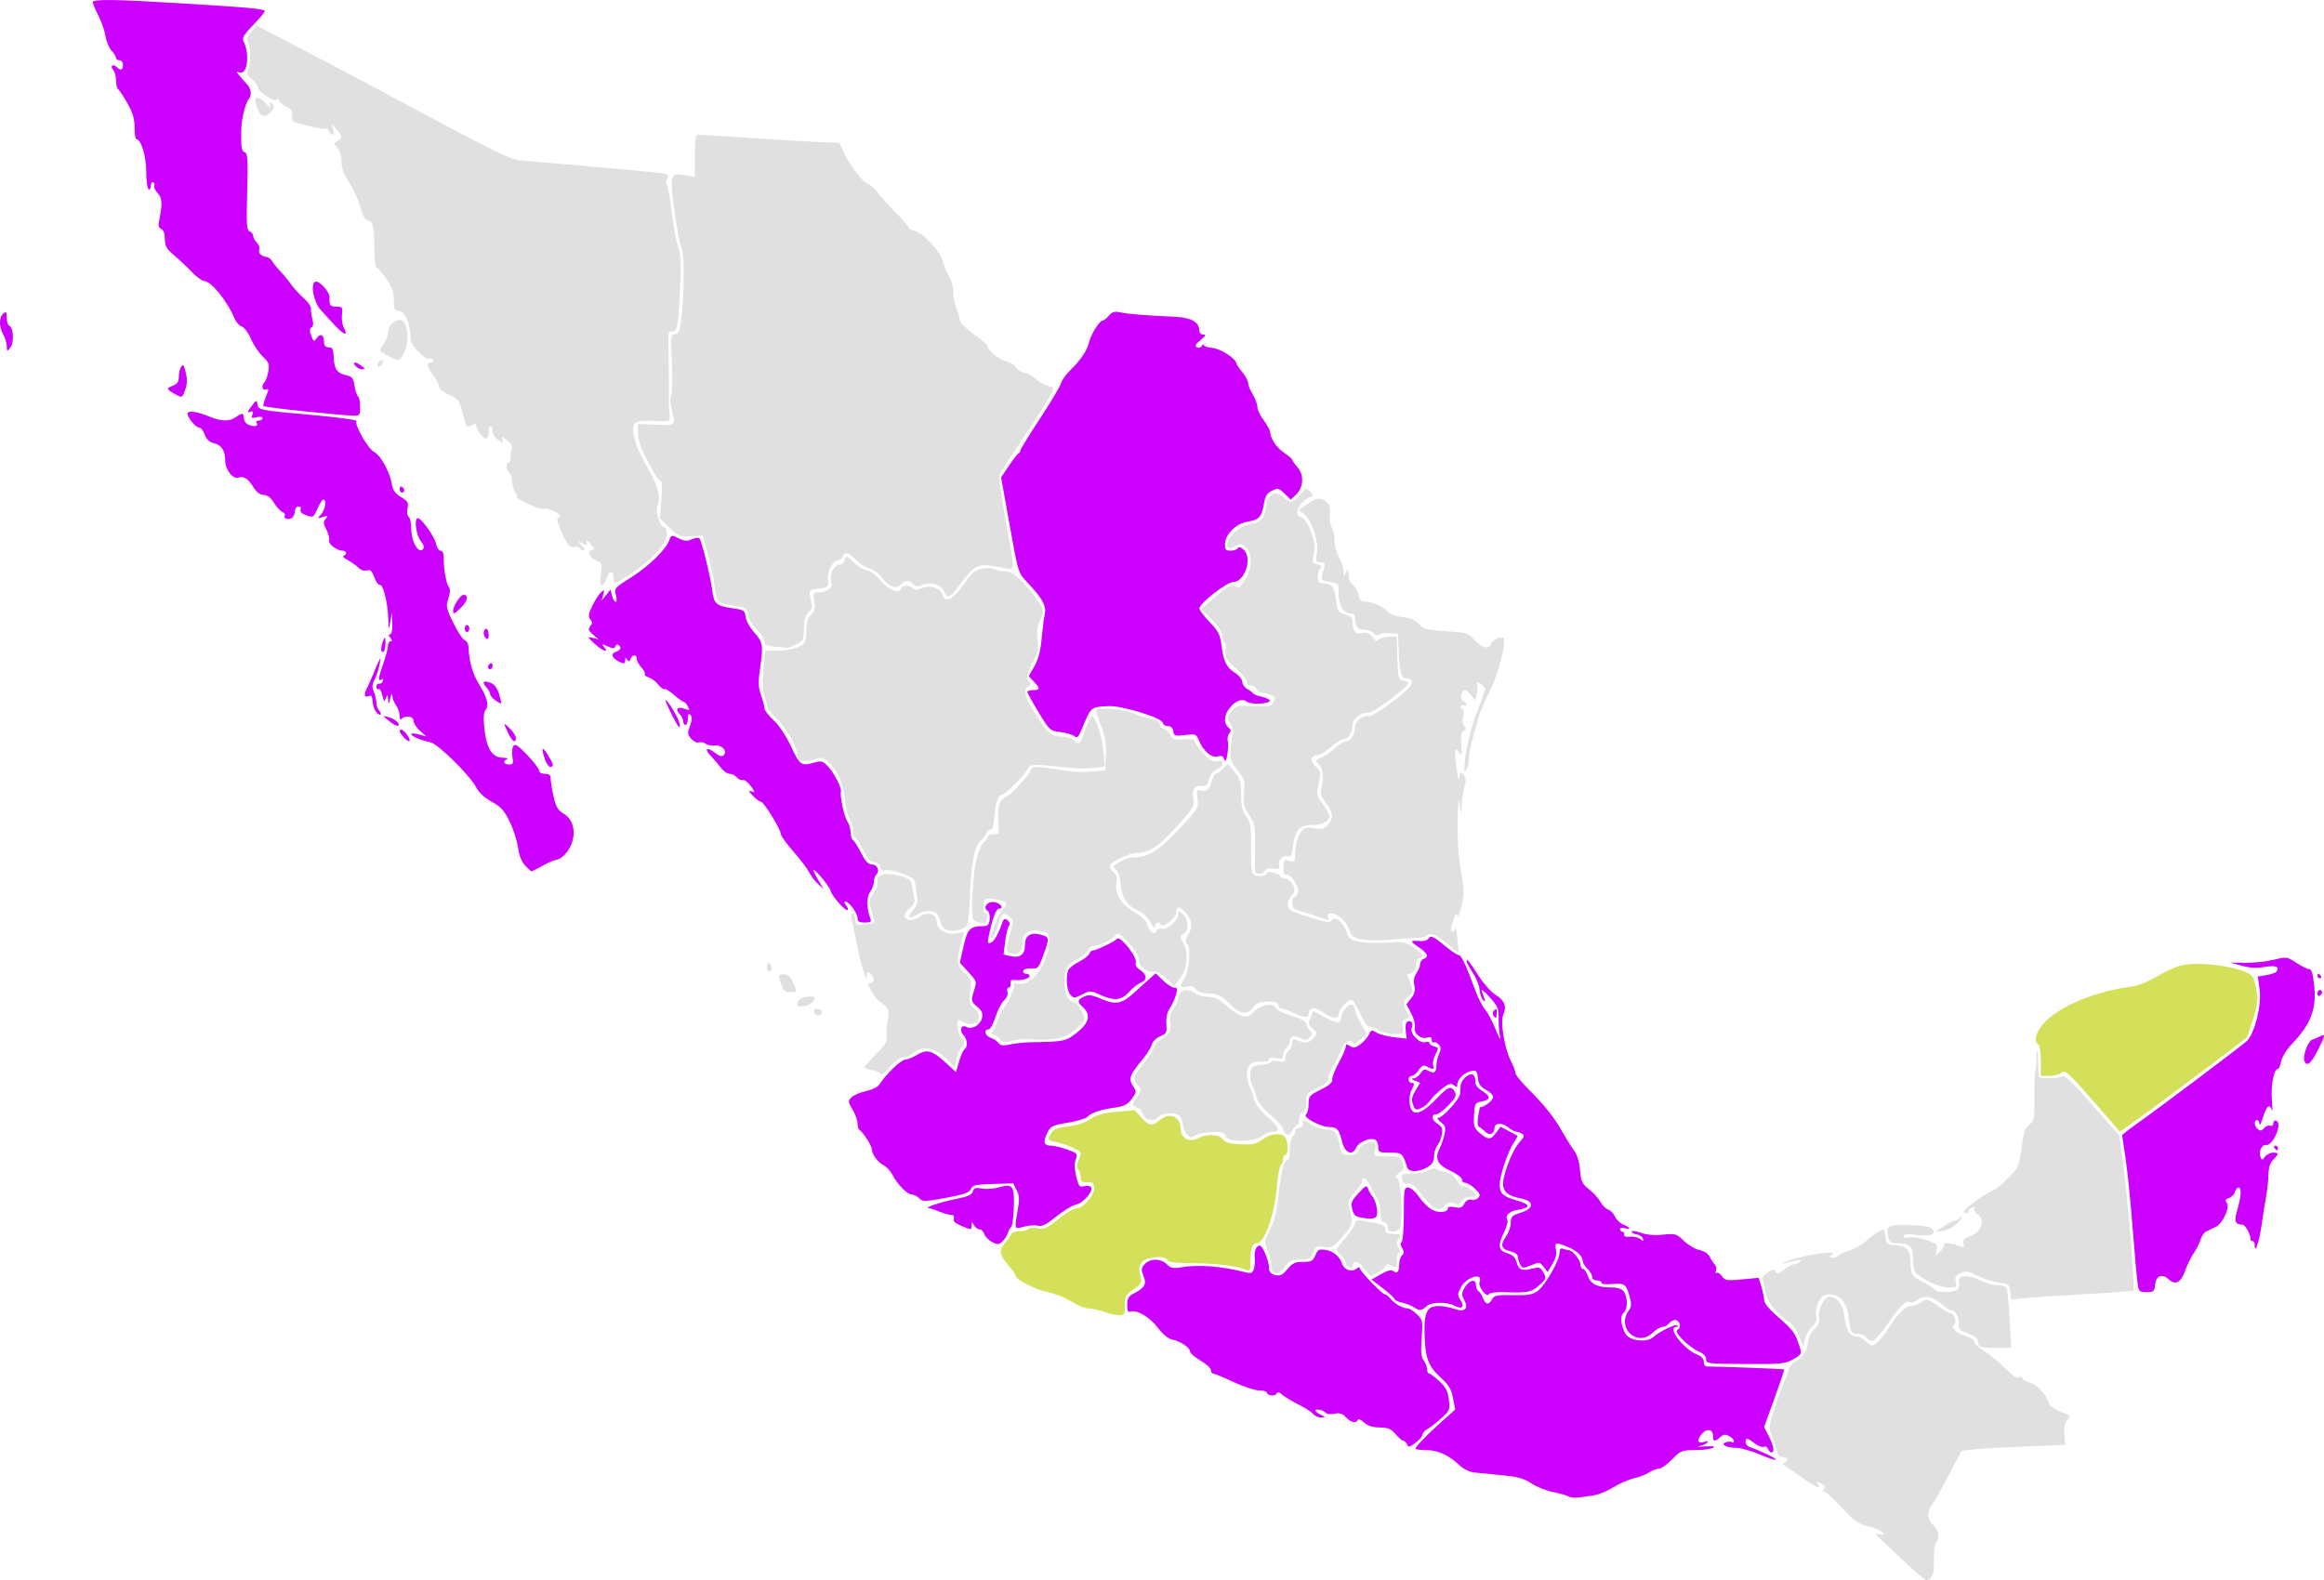 <?xml version="1.0" encoding="UTF-8" standalone="no"?>
<svg
   inkscape:version="1.1.2 (0a00cf5339, 2022-02-04)"
   sodipodi:docname="Gestational_limits_for_elective_abortion_in_Mexico.svg"
   id="svg3919"
   height="679.941"
   width="999.732"
   version="1.0"
   xmlns:inkscape="http://www.inkscape.org/namespaces/inkscape"
   xmlns:sodipodi="http://sodipodi.sourceforge.net/DTD/sodipodi-0.dtd"
   xmlns="http://www.w3.org/2000/svg"
   xmlns:svg="http://www.w3.org/2000/svg"
   xmlns:rdf="http://www.w3.org/1999/02/22-rdf-syntax-ns#"
   xmlns:cc="http://creativecommons.org/ns#"
   xmlns:dc="http://purl.org/dc/elements/1.1/">
  <sodipodi:namedview
     inkscape:current-layer="svg3919"
     inkscape:window-maximized="1"
     inkscape:window-y="0"
     inkscape:window-x="0"
     inkscape:cy="554.75151"
     inkscape:cx="614.67654"
     inkscape:zoom="3.3708786"
     showgrid="false"
     id="namedview224"
     inkscape:window-height="1008"
     inkscape:window-width="1920"
     inkscape:pageshadow="2"
     inkscape:pageopacity="0"
     guidetolerance="10"
     gridtolerance="10"
     objecttolerance="10"
     borderopacity="1"
     bordercolor="#666666"
     pagecolor="#ffffff"
     inkscape:pagecheckerboard="0" />
  <defs
     id="defs3922" />
  <style
     id="style129"
     type="text/css">
		.request { fill: #3f9bbb; }		/* Legal on request up until 12 weeks */
		.economic { fill: #d4df5a; }		/* Illegal with exception for rape, maternal life, fetal defects, if abortion was accidental, or economic factors (if woman already has 3 children) */
		.fetal { fill: #64513b; }		/* Illegal with exception for rape, maternal life, health, fetal defects, and/or if abortion was accidental */
		.healt { fill: #fa7014; }		/* Illegal with exception for rape, maternal life, health, and/or if abortion was accidental */
		.illegal { fill: #cc7662; }		/* Illegal with exception for rape, maternal life, and/or if abortion was accidental */
		</style>
  <path
     style="fill:#e0e0e0;fill-opacity:1"
     inkscape:connector-curvature="0"
     id="CHP"
     class="fetal"
     d="m 819.594,672.278 c -4.503,-4.215 -9.312,-8.772 -10.687,-10.127 -2.471,-2.434 -2.474,-2.457 -0.249,-1.929 1.318,0.312 2.003,0.132 1.653,-0.435 -0.614,-0.994 -4.592,-2.757 -7.589,-3.364 -3.183,-0.645 -5.39,-2.33 -10.999,-8.4 -3.091,-3.345 -6.169,-6.081 -6.84,-6.081 -0.869,0 -0.919,-0.363 -0.173,-1.262 0.777,-0.936 0.402,-1.566 -1.45,-2.44 -2.14,-1.01 -2.327,-0.973 -1.302,0.262 2.41,2.904 -1.081,1.44 -7.223,-3.029 -3.378,-2.458 -6.634,-4.708 -7.234,-5 -0.744,-0.362 -0.694,-0.717 0.158,-1.114 1.934,-0.903 1.476,-2.417 -0.731,-2.417 -1.351,0 -2.169,-0.875 -2.573,-2.75 -0.325,-1.512 -1.284,-4.398 -2.131,-6.411 -1.475,-3.509 -1.404,-4.072 1.706,-13.5 1.785,-5.411 3.573,-10.289 3.974,-10.839 0.401,-0.55 1.022,-2.229 1.381,-3.732 0.374,-1.566 1.843,-3.348 3.443,-4.175 3.01,-1.556 5.18,-5.313 5.18,-8.966 0,-1.253 1.157,-3.365 2.571,-4.694 1.854,-1.742 2.434,-3.115 2.082,-4.924 -0.676,-3.473 2.091,-9.009 4.503,-9.009 3.012,0 5.573,3.121 6.174,7.525 0.923,6.766 2.35,9.475 4.991,9.475 1.303,0 3.184,0.9 4.18,2 0.995,1.1 2.303,1.992 2.905,1.983 1.382,-0.022 4.755,-3.558 7.208,-7.559 3.437,-5.604 7.229,-9.424 9.357,-9.424 1.155,0 3.235,-0.744 4.622,-1.652 2.431,-1.593 2.682,-1.539 6.994,1.5 2.46,1.734 4.893,3.152 5.408,3.152 1.673,0 3.019,3.587 1.802,4.804 -1.61,1.61 0.352,3.594 5.108,5.164 2.163,0.714 3.741,1.8 3.508,2.415 -0.233,0.614 1.716,2.451 4.332,4.081 2.616,1.63 6.653,4.947 8.97,7.371 2.714,2.838 4.761,4.197 5.75,3.817 0.845,-0.324 1.536,-0.188 1.536,0.302 0,0.49 1.497,1.385 3.327,1.989 3.37,1.112 6.84,4.859 8.06,8.701 0.411,1.295 2.414,2.772 5.2,3.836 4.309,1.645 4.45,1.821 2.867,3.57 -1.171,1.294 -1.559,3.15 -1.31,6.255 l 0.355,4.415 -16.5,0.658 c -9.075,0.362 -19.099,0.934 -22.275,1.272 l -5.775,0.614 -5.899,11.118 c -3.244,6.115 -6.31,11.583 -6.812,12.152 -2.326,2.633 -2.21,6.145 0.281,8.485 2.534,2.38 3.233,5.828 1.528,7.533 -0.849,0.849 -1.097,3.504 -1.061,11.347 0.012,2.529 -1.588,5.101 -3.173,5.101 -0.517,0 -4.625,-3.449 -9.128,-7.664 z" />
  <path
     style="fill:#cc00ff;fill-opacity:1"
     inkscape:connector-curvature="0"
     id="OAX"
     class="request"
     d="m 674.643,643.813 c -0.884,-0.495 -3.875,-1.329 -6.647,-1.855 -2.772,-0.526 -6.885,-2.177 -9.141,-3.67 -3.193,-2.113 -5.911,-2.888 -12.275,-3.501 -4.495,-0.433 -9.888,-0.967 -11.984,-1.188 -2.28,-0.24 -4.891,-1.416 -6.5,-2.928 -4.911,-4.614 -9.437,-6.723 -14.439,-6.727 -2.612,-0.002 -4.75,-0.29 -4.75,-0.639 0,-0.349 1.012,-1.667 2.25,-2.927 1.238,-1.261 2.7,-2.768 3.25,-3.35 0.55,-0.582 3.381,-3.202 6.292,-5.823 l 5.292,-4.764 -0.936,-4.872 c -0.75,-3.903 -1.832,-5.693 -5.441,-9 -5.275,-4.833 -6.557,-8.343 -6.814,-18.655 -0.233,-9.324 1.1,-11.972 6.026,-11.972 1.891,0 4.933,0.54 6.759,1.201 4.487,1.623 6.314,0.022 4.29,-3.759 -1.199,-2.24 -1.184,-2.967 0.105,-5.263 1.875,-3.34 4.927,-4.152 4.927,-1.311 0,1.108 0.478,2.31 1.062,2.67 0.584,0.361 1.473,1.737 1.975,3.059 1.102,2.899 2.533,3.075 3.92,0.483 0.893,-1.669 2.07,-1.9 8.986,-1.768 6.599,0.126 8.424,-0.195 10.686,-1.884 3.235,-2.415 9.256,-12.933 9.324,-16.285 0.035,-1.729 0.468,-2.195 1.629,-1.75 0.87,0.334 1.977,0.607 2.461,0.607 1.518,0 4.957,4.294 4.957,6.189 0,0.996 0.473,1.811 1.052,1.811 0.579,0 1.534,1.382 2.123,3.071 1.222,3.504 4.12,4.929 10.03,4.929 2.708,0 4.52,0.587 5.403,1.75 1.795,2.364 1.738,7.718 -0.098,9.242 -1.559,1.293 -1.289,4.577 0.716,8.719 1.561,3.225 9.052,4.248 12.08,1.65 3.114,-2.672 9.583,-5.806 10.367,-5.022 0.363,0.363 0.136,0.661 -0.506,0.661 -4.147,0 3.269,9.728 9.083,11.916 1.754,0.66 2.75,1.768 2.75,3.06 0,1.114 0.562,2.027 1.25,2.03 6.048,0.026 33.134,1.046 33.344,1.255 0.149,0.149 -1.73,5.782 -4.175,12.52 l -4.445,12.249 2.013,3.945 c 2.138,4.191 2.59,7.025 1.12,7.025 -0.491,0 -1.163,-0.704 -1.493,-1.563 -0.33,-0.86 -1.096,-1.257 -1.702,-0.882 -0.606,0.375 -2.391,-0.272 -3.967,-1.437 -3.413,-2.524 -3.945,-2.603 -3.945,-0.586 0,0.842 0.787,1.796 1.75,2.119 4.459,1.498 11.25,4.778 11.25,5.434 0,0.401 -3.038,-0.567 -6.75,-2.151 -3.712,-1.584 -8.325,-2.899 -10.25,-2.922 -4.369,-0.053 -6.967,-1.427 -4.494,-2.376 0.921,-0.353 2.083,-0.389 2.584,-0.08 0.5,0.309 0.91,0.102 0.91,-0.462 0,-0.563 -0.937,-1.526 -2.083,-2.139 -1.639,-0.877 -2.455,-0.778 -3.829,0.465 -2.324,2.103 -3.088,1.991 -3.088,-0.452 0,-3.071 -2.723,-3.532 -4.91,-0.832 -2.271,2.805 -1.746,4.193 1.244,3.291 1.481,-0.447 1.85,-0.326 1.166,0.382 -0.55,0.569 -2.125,1.241 -3.5,1.492 -1.375,0.251 -0.25,0.297 2.5,0.102 3.458,-0.245 4.537,-0.058 3.5,0.605 -0.825,0.528 -4.254,0.966 -7.621,0.974 -5.819,0.015 -6.312,0.212 -10,4.014 -2.134,2.2 -4.683,4 -5.665,4 -0.982,4.9e-4 -2.885,0.722 -4.23,1.603 -1.345,0.881 -4.249,2.007 -6.454,2.503 -2.205,0.495 -6.152,2.213 -8.77,3.816 -2.618,1.604 -6.336,3.169 -8.261,3.479 -7.759,1.25 -9.726,1.333 -11.264,0.472 z" />
  <path
     inkscape:connector-curvature="0"
     style="fill:#cc00ff;fill-opacity:1"
     id="GRO"
     class="fetal"
     d="m 605.284,621.483 c -0.325,-0.848 -1.022,-1.541 -1.549,-1.541 -0.527,0 -2.033,-1.278 -3.348,-2.841 -1.948,-2.315 -3.221,-2.853 -6.879,-2.909 -3.134,-0.047 -5.181,-0.712 -6.78,-2.203 -1.26,-1.174 -2.448,-1.665 -2.639,-1.091 -0.569,1.706 -2.965,1.192 -5.092,-1.091 -1.516,-1.627 -2.705,-1.992 -5,-1.533 -1.656,0.331 -3.247,0.221 -3.534,-0.244 -0.7,-1.132 -4.554,-2.103 -4.554,-1.147 0,0.414 1.012,1.242 2.25,1.839 2.223,1.072 2.224,1.086 0.122,1.153 -1.17,0.037 -2.717,-0.642 -3.437,-1.51 -0.72,-0.868 -3.588,-2.719 -6.372,-4.114 -2.785,-1.395 -5.878,-3.254 -6.874,-4.132 -1.398,-1.232 -1.987,-1.312 -2.58,-0.352 -0.756,1.223 -4.109,0.626 -4.109,-0.732 0,-0.382 -1.529,-0.738 -3.398,-0.791 -1.869,-0.053 -6.859,-1.717 -11.089,-3.698 -4.23,-1.981 -8.101,-3.602 -8.602,-3.602 -0.501,0 -0.911,-0.656 -0.911,-1.458 0,-0.802 -2.025,-2.645 -4.5,-4.095 -2.475,-1.45 -4.5,-3.218 -4.5,-3.927 0,-1.634 -4.169,-4.398 -7.754,-5.14 -1.704,-0.353 -4.017,-2.275 -6.098,-5.068 -3.352,-4.498 -9.157,-7.906 -11.764,-6.905 -1.013,0.389 -1.383,-0.392 -1.383,-2.912 0,-2.766 0.555,-3.73 2.823,-4.903 4.696,-2.429 5.618,-4.113 4.167,-7.616 -1.085,-2.619 -1.013,-3.292 0.533,-5.001 2.304,-2.546 6.923,-2.528 9.487,0.036 1.657,1.657 2.754,1.889 6.25,1.317 7.7,-1.258 16.875,-0.531 27.891,2.208 2.14,0.532 2.781,0.251 3.323,-1.457 0.369,-1.164 0.543,-3.346 0.385,-4.848 -0.305,-2.912 0.663,-5.231 2.185,-5.231 1.229,0 3.954,6.618 3.954,9.603 0,1.719 0.72,2.54 2.655,3.025 2.185,0.548 3.115,0.108 5.25,-2.49 2.152,-2.618 3.299,-3.155 6.723,-3.147 3.59,0.008 4.281,-0.359 5.297,-2.811 0.999,-2.412 1.615,-2.754 4.254,-2.367 3.4,0.499 6.271,2.882 7.273,6.037 0.81,2.552 4.164,3.713 6.096,2.11 0.799,-0.663 1.452,-0.798 1.452,-0.301 0,1.243 9.724,11.341 10.921,11.341 0.531,0 1.559,0.787 2.285,1.75 1.623,2.154 5.237,4.25 7.326,4.25 0.857,0 2.716,1.157 4.13,2.571 2.437,2.437 2.541,2.97 2.004,10.25 -0.432,5.847 -0.221,8.143 0.884,9.62 0.798,1.068 1.451,2.755 1.451,3.75 0,0.995 0.368,1.809 0.818,1.809 0.45,0 2.418,1.462 4.374,3.25 2.788,2.548 3.684,4.257 4.15,7.912 0.568,4.452 0.42,4.82 -3.285,8.167 -2.134,1.928 -4.82,4.009 -5.969,4.623 -1.149,0.615 -2.088,1.692 -2.088,2.394 0,0.702 -1.357,2.28 -3.015,3.506 -2.574,1.903 -3.102,2.004 -3.607,0.688 z" />
  <path
     style="fill:#e0e0e0;fill-opacity:1"
     inkscape:connector-curvature="0"
     id="TAB"
     class="illegal"
     d="m 851.574,579.275 c -0.367,-0.367 -0.667,-1.399 -0.667,-2.293 0,-1 -1.638,-2.234 -4.25,-3.203 -3.403,-1.262 -4.2,-2.015 -4,-3.773 0.304,-2.672 -1.375,-6.049 -3.035,-6.105 -0.668,-0.022 -2.773,-1.372 -4.677,-3 -3.736,-3.193 -7.44,-3.727 -10.385,-1.496 -1.016,0.77 -2.522,1.14 -3.347,0.824 -1.549,-0.594 -4.37,2.224 -8.722,8.713 -3.263,4.866 -6.134,8 -7.328,8 -0.556,0 -1.57,-0.675 -2.255,-1.5 -0.685,-0.825 -2.288,-1.5 -3.563,-1.5 -2.95,0 -3.397,-0.786 -4.105,-7.226 -0.69,-6.27 -3.651,-9.774 -8.262,-9.774 -2.371,0 -3.366,0.672 -4.641,3.139 -0.942,1.822 -1.394,4.285 -1.076,5.873 0.407,2.033 -0.053,3.298 -1.792,4.932 -1.286,1.208 -2.651,3.628 -3.032,5.377 l -0.694,3.18 -1.021,-2.5 c -2.112,-5.17 -3.698,-7.534 -5.787,-8.624 -3.735,-1.949 -8.79,-8.262 -9.314,-11.633 -0.277,-1.784 -0.809,-4.182 -1.182,-5.329 -0.518,-1.593 -0.022,-2.516 2.095,-3.903 1.885,-1.235 2.896,-1.447 3.157,-0.663 0.548,1.645 1.585,1.437 4.218,-0.847 1.268,-1.1 3.111,-2 4.094,-2 0.983,0 2.107,-0.516 2.496,-1.146 0.688,-1.113 -1.072,-0.911 -6.247,0.717 -1.667,0.524 -1.659,0.463 0.087,-0.646 2.081,-1.322 14.481,-3.932 18.57,-3.909 1.792,0.01 2.114,0.259 1.137,0.878 -1.143,0.724 -1.145,0.936 -0.009,1.315 0.745,0.248 1.941,-0.135 2.658,-0.853 0.717,-0.717 2.971,-1.76 5.009,-2.317 2.038,-0.557 5.075,-2.257 6.748,-3.776 2.847,-2.585 6.857,-5.263 7.88,-5.263 0.248,0 0.591,1.462 0.764,3.25 0.291,3.013 0.605,3.272 4.313,3.551 4.862,0.366 6.495,2.281 6.515,7.64 0.019,5.076 0.502,5.792 5.667,8.41 2.3,1.166 4.464,2.576 4.809,3.134 0.757,1.224 7.474,1.323 9.345,0.137 0.735,-0.466 1.185,-1.921 1,-3.235 -0.274,-1.949 0.156,-2.445 2.338,-2.697 1.471,-0.17 4.49,0.618 6.71,1.75 2.22,1.133 5.581,2.059 7.469,2.059 2.139,0 3.651,0.569 4.012,1.51 0.319,0.83 0.884,6.905 1.257,13.5 l 0.678,11.99 h -6.483 c -3.566,0 -6.783,-0.3 -7.15,-0.667 z" />
  <path
     inkscape:connector-curvature="0"
     id="MIC"
     class="healt"
     d="m 474.907,564.441 c -1.925,-0.741 -4.811,-1.382 -6.412,-1.424 -1.602,-0.042 -4.977,-1.38 -7.5,-2.974 -2.523,-1.594 -7.052,-3.411 -10.065,-4.038 -5.602,-1.166 -14.023,-5.413 -14.023,-7.071 0,-0.508 -1.274,-2.401 -2.831,-4.208 -4.239,-4.918 -4.534,-6.562 -1.771,-9.846 1.326,-1.576 2.575,-3.359 2.776,-3.962 0.201,-0.604 1.835,-1.139 3.631,-1.19 1.796,-0.051 3.51,-0.488 3.808,-0.97 0.298,-0.483 2.018,-0.601 3.822,-0.262 2.85,0.535 4.015,0.016 8.908,-3.969 3.096,-2.521 6.56,-4.585 7.699,-4.585 3.004,0 8.096,-5.918 7.744,-9 -0.234,-2.047 -0.784,-2.466 -3.036,-2.312 -2.237,0.153 -2.75,-0.229 -2.75,-2.05 0,-1.231 -0.467,-2.705 -1.037,-3.275 -0.716,-0.716 -0.716,-1.881 0,-3.765 0.57,-1.5 1.037,-3.062 1.037,-3.47 0,-0.971 -6.732,-3.924 -10.804,-4.738 -3.615,-0.723 -3.782,-1.108 -1.741,-4.022 1.071,-1.529 2.95,-2.232 7.109,-2.661 3.592,-0.371 7.036,-1.499 9.447,-3.094 2.826,-1.87 5.75,-2.688 11.463,-3.205 l 7.669,-0.695 2.872,3.144 c 3.35,3.668 4.83,3.88 7.985,1.144 4.192,-3.635 9,-1.55 9,3.902 0,3.729 3.715,5.856 7.082,4.054 3.945,-2.111 9.213,-2.008 10.973,0.214 1.198,1.513 2.988,2.022 7.797,2.219 5.206,0.213 6.764,-0.13 9.389,-2.067 3.423,-2.525 7.659,-3.023 9.559,-1.122 1.448,1.448 1.611,7.8 0.2,7.8 -0.55,0 -1,0.863 -1,1.917 0,1.054 -0.401,2.067 -0.891,2.25 -0.49,0.183 -1.326,4.945 -1.858,10.582 -1.078,11.43 -5.323,23.175 -8.394,23.225 -2.104,0.034 -2.857,2.068 -2.857,7.716 0,3.929 -0.231,4.426 -1.75,3.776 -4.009,-1.717 -12.41,-2.781 -22.66,-2.87 -7.765,-0.068 -11.032,-0.455 -11.333,-1.345 -0.708,-2.092 -8.665,-1.561 -10.725,0.715 -1.634,1.806 -1.707,3.199 -0.418,7.965 0.219,0.809 -1.242,2.51 -3.363,3.918 -3.373,2.238 -3.75,2.923 -3.75,6.82 0,4.078 -0.161,4.328 -2.75,4.256 -1.512,-0.042 -4.325,-0.683 -6.25,-1.424 z"
     style="fill:#d4df5a;fill-opacity:1" />
  <path
     style="fill:#cc00ff;fill-opacity:1"
     inkscape:connector-curvature="0"
     id="PUE"
     class="fetal"
     d="m 608.308,562.519 c -1.045,-0.727 -3.363,-1.64 -5.151,-2.029 -1.788,-0.389 -3.25,-1.073 -3.25,-1.52 0,-0.447 -2.238,-2.52 -4.973,-4.606 l -4.973,-3.793 4.102,-2.33 c 2.86,-1.624 4.47,-2.025 5.315,-1.324 1.614,1.339 2.529,0.274 2.529,-2.943 0,-1.448 0.551,-3.185 1.225,-3.858 0.958,-0.958 0.962,-1.645 0.021,-3.154 -0.76,-1.217 -0.843,-2.152 -0.225,-2.534 0.547,-0.338 0.98,-5.657 0.98,-12.046 0,-10.496 0.154,-11.441 1.864,-11.441 1.051,0 3.094,1.774 4.684,4.07 1.551,2.238 4.11,4.736 5.686,5.552 2.915,1.507 6.766,1.07 6.766,-0.768 0,-0.599 1.196,-0.749 2.93,-0.368 2.359,0.518 3.156,0.223 4.086,-1.515 0.757,-1.414 1.803,-1.989 3.033,-1.667 1.033,0.27 2.404,-0.143 3.047,-0.918 0.929,-1.119 0.617,-1.921 -1.515,-3.897 -1.476,-1.368 -3.336,-2.488 -4.133,-2.488 -0.797,0 -1.448,-0.653 -1.448,-1.45 0,-0.798 -2.226,-2.472 -4.947,-3.72 -5.591,-2.565 -6.909,-5.256 -4.695,-9.589 0.77,-1.508 1.731,-4.276 2.136,-6.151 0.622,-2.887 0.373,-3.688 -1.63,-5.228 -1.315,-1.011 -1.775,-1.828 -1.036,-1.841 1.834,-0.031 9.134,-8.027 9.338,-10.228 0.092,-0.987 0.204,-2.582 0.25,-3.544 0.114,-2.403 3.425,-5.525 5.155,-4.861 0.779,0.299 1.307,1.545 1.173,2.77 -0.171,1.561 0.714,2.841 2.964,4.284 3.801,2.437 3.709,3.87 -0.291,4.563 -2.746,0.476 -2.935,0.819 -3.223,5.836 -0.274,4.787 -0.019,5.576 2.5,7.743 3.554,3.057 4.69,3.031 7.013,-0.158 l 1.875,-2.573 3.459,1.823 c 1.902,1.003 3.62,1.91 3.818,2.016 0.198,0.106 -0.512,1.456 -1.577,3 -2.458,3.565 -6.259,15.025 -6.071,18.308 0.213,3.721 1.498,4.86 7.433,6.585 6.024,1.751 6.146,3.105 0.361,4.031 -3.734,0.597 -5.645,2.539 -4.432,4.502 0.319,0.515 -0.39,2.939 -1.575,5.386 -2.696,5.57 -2.317,7.686 1.578,8.803 2.231,0.64 3.315,1.735 3.993,4.035 0.972,3.298 2.275,3.707 7.523,2.362 2.119,-0.543 2.845,-0.192 3.975,1.92 1.297,2.424 1.182,2.763 -1.858,5.479 -3.364,3.006 -4.944,3.308 -15.347,2.929 -3.297,-0.12 -5.925,0.26 -6.33,0.914 -0.973,1.574 -4.695,-3.36 -3.967,-5.258 1.677,-4.37 -5.72,-2.226 -8.083,2.343 -1.462,2.828 -1.468,3.34 -0.059,5.491 1.885,2.876 0.536,4.066 -2.653,2.339 -3.206,-1.736 -9.96,-1.658 -11.854,0.137 -2.135,2.023 -3.268,2.141 -5.516,0.578 z" />
  <path
     style="fill:#e0e0e0;fill-opacity:1"
     inkscape:connector-curvature="0"
     id="MOR"
     class="fetal"
     d="m 586.907,545.941 c -2.254,-3.166 -5,-4.007 -5,-1.531 0,0.895 -0.586,1.244 -1.5,0.893 -0.825,-0.317 -1.5,-1.207 -1.5,-1.978 0,-0.772 -0.9,-2.173 -2,-3.115 -1.1,-0.942 -2,-2.035 -2,-2.429 0,-0.394 1.8,-2.797 4,-5.339 2.2,-2.542 4,-5.319 4,-6.172 0,-1.24 0.752,-1.421 3.75,-0.905 8.684,1.495 9.25,1.719 9.25,3.657 0,1.529 0.715,1.921 3.508,1.921 3.258,0 3.419,0.143 2.259,2 -0.999,1.599 -0.999,2.401 0,4 0.74,1.186 0.838,2 0.241,2 -0.555,0 -1.008,1.579 -1.008,3.508 0,3.307 -0.122,3.436 -2.131,2.25 -1.716,-1.014 -2.22,-1.011 -2.59,0.013 -0.4,1.106 -5.319,4.229 -6.661,4.229 -0.265,0 -1.443,-1.35 -2.618,-3 z" />
  <path
     style="fill:#e0e0e0;fill-opacity:1"
     inkscape:connector-curvature="0"
     id="MEX"
     class="fetal"
     d="m 547.574,547.275 c -0.367,-0.367 -0.667,-1.589 -0.667,-2.717 0,-1.127 -0.713,-3.917 -1.585,-6.199 -1.541,-4.036 -1.512,-4.293 1.076,-9.4 1.959,-3.866 2.911,-7.791 3.61,-14.884 0.956,-9.704 2.398,-15.133 4.02,-15.133 0.483,0 0.879,-1.993 0.879,-4.429 0,-2.539 0.62,-5.048 1.452,-5.881 0.799,-0.799 1.156,-1.749 0.794,-2.111 -0.362,-0.362 0.36,-0.925 1.604,-1.25 1.38,-0.361 2.058,-1.126 1.738,-1.96 -0.723,-1.884 0.383,-1.706 3.912,0.631 1.65,1.093 4.447,1.99 6.215,1.993 3.58,0.007 4.71,1.423 5.808,7.275 0.639,3.406 0.986,3.732 3.972,3.732 2.424,0 3.407,-0.515 3.792,-1.988 0.558,-2.135 5.223,-4.433 6.898,-3.398 0.559,0.346 0.774,1.843 0.477,3.327 -0.536,2.682 -0.506,2.698 5.112,2.629 5.296,-0.065 5.714,0.104 6.638,2.697 0.844,2.369 0.655,2.998 -1.315,4.378 -1.797,1.259 -2.005,1.794 -0.949,2.446 1.962,1.211 2.585,20.83 0.7,22.025 -2.439,1.546 -4.848,0.992 -4.848,-1.115 0,-1.111 -0.667,-2 -1.5,-2 -1.064,0 -1.504,-1.09 -1.515,-3.75 -0.008,-2.062 -0.65,-4.875 -1.427,-6.25 -0.777,-1.375 -2.171,-3.962 -3.099,-5.75 -1.747,-3.367 -3.459,-4.285 -3.459,-1.856 0,0.767 -1.407,2.901 -3.127,4.742 -3.072,3.289 -3.106,3.431 -1.901,8.131 1.364,5.321 1.007,6.233 -4.92,12.587 -2.712,2.907 -3.573,3.271 -6.46,2.729 -3.013,-0.565 -3.451,-0.336 -4.583,2.396 -1.119,2.7 -1.709,3.021 -5.562,3.021 -3.648,0 -4.639,0.461 -6.447,3 -2.064,2.898 -3.945,3.721 -5.333,2.333 z" />
  <path
     style="fill:#cc00ff;fill-opacity:1"
     inkscape:connector-curvature="0"
     id="COL"
     class="fetal"
     d="m 426.726,534.363 c -1.475,-0.777 -2.968,-2.315 -3.317,-3.417 -0.35,-1.102 -1.258,-2.004 -2.019,-2.004 -0.761,0 -1.842,-0.787 -2.402,-1.75 -0.971,-1.667 -1.021,-1.667 -1.05,0 -0.037,2.121 0.088,2.115 -4.496,0.2 -2.508,-1.048 -3.53,-2.02 -3.154,-3 0.306,-0.797 0.008,-1.518 -0.662,-1.602 -2.342,-0.293 -3.239,-0.544 -6.034,-1.692 -1.548,-0.636 -3.348,-1.193 -4,-1.238 -2.372,-0.163 4.986,-2.691 11.555,-3.97 5.058,-0.984 6.892,-1.789 7.347,-3.223 0.498,-1.571 1.212,-1.798 3.999,-1.275 1.866,0.35 5.212,0.091 7.435,-0.575 5.744,-1.721 6.546,-0.569 6.191,8.892 -0.158,4.214 -0.66,7.902 -1.115,8.197 -0.455,0.295 -1.125,1.489 -1.488,2.654 -0.363,1.165 -1.436,2.815 -2.385,3.667 -1.507,1.354 -2.063,1.371 -4.406,0.136 z" />
  <g
     style="fill:#e0e0e0;fill-opacity:1"
     id="CAM"
     class="illegal">
    <path
       inkscape:connector-curvature="0"
       id="path7351"
       d="m 876.892,460.691 c 0.015,3.213 0.07,3.25 4.815,3.25 2.64,0 5.228,-0.417 5.75,-0.928 0.592,-0.578 5.334,4.073 12.585,12.343 l 11.635,13.271 1.584,11.407 c 1.77,12.746 5.24,54.671 4.574,55.268 -0.235,0.211 -9.878,0.905 -21.428,1.542 -11.55,0.637 -23.33,1.417 -26.179,1.734 l -5.179,0.576 -0.321,-3.356 c -0.303,-3.163 -0.581,-3.389 -4.821,-3.93 -2.475,-0.316 -6.619,-1.634 -9.209,-2.929 -4.035,-2.018 -5.087,-2.183 -7.352,-1.151 -2.146,0.978 -2.526,1.67 -2.022,3.679 0.578,2.304 0.362,2.475 -3.132,2.475 -4.682,0 -13.974,-4.722 -14.714,-7.477 -0.299,-1.113 -0.55,-3.62 -0.557,-5.573 -0.017,-4.538 -1.487,-5.95 -6.195,-5.95 -3.198,0 -3.878,-0.385 -4.408,-2.498 -1.246,-4.964 -0.203,-5.58 9.087,-5.363 5.524,0.129 8.915,0.653 9.606,1.486 2.084,2.511 -0.066,3.478 -6.188,2.785 -4.298,-0.486 -5.916,-0.342 -5.916,0.527 0,0.749 0.763,0.955 2.041,0.549 1.122,-0.356 4.427,0.103 7.345,1.021 4.9,1.541 5.268,1.871 4.828,4.33 l -0.476,2.662 2.004,-2 c 1.102,-1.1 1.81,-2.337 1.572,-2.75 -0.623,-1.084 3.106,-0.921 6.244,0.272 2.413,0.918 2.635,0.82 2.17,-0.957 -0.406,-1.551 0.198,-2.215 2.789,-3.07 4.902,-1.618 6.815,-6.948 3.362,-9.367 -1.152,-0.807 -1.798,-1.948 -1.435,-2.536 0.406,-0.656 0.062,-0.839 -0.892,-0.473 -0.854,0.328 -1.552,0.997 -1.552,1.489 0,0.491 -0.45,0.893 -1,0.893 -2.324,0 -0.625,-1.979 5.031,-5.861 3.317,-2.276 6.446,-4.139 6.952,-4.139 0.507,0 3.104,-2.183 5.772,-4.851 4.703,-4.703 4.884,-5.105 5.949,-13.172 0.889,-6.731 1.533,-8.649 3.375,-10.038 2.14,-1.614 2.268,-2.367 2.141,-12.589 -0.074,-5.98 0.289,-11.543 0.807,-12.362 0,0 0.13,-4.989 0.13,-4.989 0,-1.375 0.227,-1.938 0.504,-1.25 0.126,2.626 0.264,5.308 0.322,8 z"
       style="fill:#e0e0e0;fill-opacity:1" />
    <path
       inkscape:connector-curvature="0"
       id="path7373"
       d="m 836.407,527.478 c 2.2,-1.361 4.525,-2.489 5.167,-2.506 0.642,-0.017 1.394,-0.594 1.671,-1.281 0.277,-0.688 0.54,-0.766 0.583,-0.174 0.147,1.998 -4.872,5.745 -8.158,6.092 l -3.263,0.344 z"
       style="fill:#e0e0e0;fill-opacity:1" />
  </g>
  <path
     style="fill:#cc00ff;fill-opacity:1"
     inkscape:connector-curvature="0"
     id="JAL"
     class="healt"
     d="m 436.907,526.997 c 0,-0.981 0.432,-4.061 0.96,-6.846 0.751,-3.959 0.638,-5.709 -0.518,-8.026 l -1.478,-2.964 -8.678,0.246 c -7.534,0.214 -8.794,0.506 -9.557,2.215 -0.695,1.557 -2.942,2.346 -10.746,3.772 -9.118,1.666 -9.992,1.679 -11.497,0.175 -0.896,-0.896 -2.332,-1.629 -3.193,-1.629 -1.915,0 -6.264,-4.44 -8.293,-8.468 -0.825,-1.637 -2.593,-3.521 -3.928,-4.185 -2.462,-1.225 -4.972,-4.783 -5.037,-7.137 -0.038,-1.389 -4.05,-7.494 -5.285,-8.043 -0.412,-0.183 -0.75,-1.395 -0.75,-2.693 0,-1.298 -0.964,-3.993 -2.142,-5.989 -2.003,-3.395 -2.033,-3.738 -0.467,-5.307 0.921,-0.923 3.75,-2.127 6.287,-2.677 2.538,-0.55 5.109,-1.816 5.717,-2.814 2.478,-4.069 9.306,-10.686 11.027,-10.686 1.013,0 3.35,-0.932 5.194,-2.072 4.196,-2.593 6.458,-1.972 12.3,3.377 l 4.417,4.044 1.349,-4.626 c 0.742,-2.544 1.792,-4.899 2.333,-5.234 1.464,-0.905 1.19,-4.427 -0.473,-6.091 -1.919,-1.919 -0.923,-4.712 1.247,-3.497 2.332,1.305 5.948,-0.722 6.711,-3.762 0.518,-2.064 0.088,-3.097 -2.06,-4.945 -2.544,-2.188 -2.643,-2.575 -1.578,-6.131 1.5,-5.006 1.631,-4.512 -2.364,-8.933 l -3.501,-3.875 1.602,-7.092 c 1.685,-7.464 2.753,-8.56 8.401,-8.631 2.005,-0.025 2.565,-0.604 2.83,-2.923 0.182,-1.59 -0.222,-3.232 -0.896,-3.649 -2.188,-1.352 -0.184,-4.122 2.733,-3.776 2.724,0.322 4.622,2.817 2.143,2.817 -1.238,0 -2.893,4.566 -4.488,12.377 -0.444,2.174 -0.249,2.765 0.795,2.42 1.472,-0.487 3.281,-3.489 4.915,-8.156 0.837,-2.391 1.246,-2.656 2.496,-1.617 0.951,0.789 1.162,1.648 0.58,2.359 -0.504,0.615 -1.23,3.659 -1.615,6.765 l -0.699,5.648 3.143,0.69 c 4.01,0.881 6.062,-0.767 6.062,-4.868 0,-4.017 2.379,-5.575 6.75,-4.42 3.841,1.015 3.884,1.357 1.121,8.935 -1.996,5.474 -2.317,5.824 -5.141,5.603 -1.698,-0.133 -3.205,0.309 -3.454,1.014 -0.243,0.688 0.27,1.25 1.141,1.25 0.871,0 1.583,0.441 1.583,0.981 0,1.134 -3.584,2.102 -6.5,1.756 -1.415,-0.168 -1.914,0.274 -1.706,1.513 0.162,0.963 -0.206,1.75 -0.817,1.75 -0.622,0 -0.855,0.806 -0.53,1.832 0.36,1.134 -0.185,2.526 -1.429,3.652 -1.106,1.001 -2.77,4.226 -3.697,7.168 -0.927,2.941 -2.279,5.348 -3.003,5.348 -2.202,0 -1.471,2.817 0.929,3.578 1.235,0.392 2.738,1.386 3.34,2.209 0.847,1.159 1.975,1.308 5.004,0.661 2.151,-0.459 5.935,-0.873 8.41,-0.921 15.059,-0.29 15.478,-0.376 20.336,-4.161 5.247,-4.088 6.138,-7.722 2.664,-10.866 -2.615,-2.366 -2.523,-3.305 0.458,-4.663 2.005,-0.913 3.404,-0.713 7.59,1.088 5.946,2.558 8.662,2.051 13.692,-2.554 1.724,-1.579 4.568,-4.144 6.319,-5.699 l 3.184,-2.828 3.176,3.078 c 1.747,1.693 3.911,3.078 4.809,3.078 1.353,0 1.479,0.535 0.737,3.123 -0.493,1.717 -1.692,4.305 -2.666,5.75 -1.164,1.728 -1.663,4.03 -1.458,6.724 0.285,3.731 0.045,4.207 -2.678,5.335 -1.695,0.702 -3.241,2.24 -3.57,3.551 -0.319,1.272 -2.218,4.271 -4.22,6.665 -5.29,6.326 -5.911,8.103 -3.903,11.168 1.603,2.446 1.577,2.701 -0.556,5.587 -1.732,2.343 -3.269,3.163 -6.825,3.642 -6.263,0.844 -10.706,2.29 -12.065,3.926 -0.624,0.752 -4.16,1.878 -7.856,2.501 -7.796,1.315 -8.294,1.583 -9.952,5.353 -1.476,3.357 -0.885,4.677 2.092,4.67 1.205,-0.003 4.289,0.747 6.853,1.666 4.387,1.572 4.605,1.821 3.698,4.206 -0.644,1.694 -0.582,4.124 0.186,7.328 1.029,4.29 1.391,4.733 3.442,4.218 1.261,-0.316 2.587,-0.099 2.947,0.484 1.062,1.719 -3.42,6.849 -6.527,7.471 -1.576,0.315 -5.372,2.615 -8.435,5.11 -4.25,3.462 -6.123,4.398 -7.905,3.95 -1.285,-0.322 -3.963,-0.137 -5.952,0.412 -3.176,0.877 -3.616,0.782 -3.616,-0.784 z" />
  <path
     style="fill:#cc00ff;fill-opacity:1"
     inkscape:connector-curvature="0"
     id="DIF"
     class="request"
     d="m 585.967,523.978 c -2.829,-0.441 -3.583,-1.091 -4.247,-3.664 -0.706,-2.734 -0.371,-3.604 2.659,-6.912 3.111,-3.396 3.536,-3.588 4.149,-1.872 0.376,1.052 1.281,2.613 2.012,3.47 0.731,0.857 1.536,3.174 1.789,5.149 0.522,4.074 -0.571,4.732 -6.363,3.829 z" />
  <path
     style="fill:#e0e0e0;fill-opacity:1"
     inkscape:connector-curvature="0"
     id="TLA"
     class="healt"
     d="m 616.892,519.454 c -1.383,-0.732 -3.992,-3.387 -5.798,-5.901 -2.388,-3.325 -3.882,-4.508 -5.482,-4.341 -1.606,0.168 -2.286,-0.377 -2.522,-2.02 -0.297,-2.07 0.068,-2.25 4.556,-2.25 2.683,0 5.73,-0.622 6.77,-1.383 1.158,-0.847 2.492,-1.064 3.441,-0.56 0.852,0.453 2.817,1.091 4.367,1.419 1.696,0.359 3.487,1.776 4.5,3.562 0.926,1.631 2.256,2.75 2.956,2.487 1.13,-0.425 5.227,2.691 5.227,3.976 0,0.275 -1.121,0.5 -2.492,0.5 -1.378,0 -3.03,0.862 -3.697,1.93 -0.946,1.515 -1.613,1.712 -3.103,0.914 -1.466,-0.785 -2.388,-0.559 -4.053,0.991 -1.903,1.772 -2.45,1.851 -4.671,0.677 z" />
  <path
     inkscape:connector-curvature="0"
     id="HID"
     class="healt"
     d="m 605.294,502.191 c -1.898,-6.04 -2.145,-6.25 -7.366,-6.25 -4.706,0 -5.021,-0.159 -5.021,-2.531 0,-1.392 -0.66,-2.785 -1.467,-3.094 -2.37,-0.909 -6.951,1.073 -8.033,3.476 -1.63,3.62 -4.82,2.37 -6,-2.351 -1.405,-5.621 -2.184,-6.496 -5.809,-6.531 -3.623,-0.035 -11.458,-4.377 -9.776,-5.416 0.597,-0.369 1.089,-2.332 1.094,-4.362 0.008,-3.45 0.351,-3.861 5.25,-6.303 3.572,-1.78 5.147,-3.137 4.945,-4.261 -0.163,-0.907 1.075,-4.147 2.75,-7.2 1.675,-3.053 3.046,-6.202 3.046,-6.998 0,-1.16 0.369,-1.217 1.859,-0.286 1.496,0.935 2.362,0.79 4.432,-0.742 1.415,-1.047 3.049,-2.928 3.632,-4.181 0.968,-2.08 1.257,-2.156 3.318,-0.869 1.242,0.775 4.668,1.673 7.614,1.994 l 5.355,0.584 -0.401,-3.437 c -0.253,-2.167 0.066,-3.616 0.863,-3.922 1.647,-0.632 2.501,0.814 1.705,2.888 -0.879,2.289 3.436,6.734 5.806,5.981 0.999,-0.317 1.817,-0.149 1.817,0.374 0,0.523 0.929,1.194 2.065,1.491 1.962,0.513 1.988,0.69 0.507,3.553 -0.857,1.657 -1.288,3.717 -0.958,4.577 0.698,1.819 7.4e-4,1.963 -2.646,0.546 -1.543,-0.826 -2.21,-0.544 -3.549,1.5 -0.907,1.384 -2.272,2.517 -3.034,2.517 -0.762,0 -1.385,0.675 -1.385,1.5 0,0.825 0.641,1.5 1.423,1.5 1.214,0 1.203,0.443 -0.078,3.009 -1.675,3.358 -1.014,8.798 1.17,9.636 1.965,0.754 5.297,-1.346 9.946,-6.267 4.561,-4.828 5.973,-5.301 7.472,-2.499 0.819,1.53 0.316,2.59 -2.715,5.723 -2.046,2.115 -4.356,3.858 -5.134,3.872 -2.475,0.047 -2.299,2.341 0.309,4.05 2.095,1.373 2.419,2.184 1.925,4.814 -0.327,1.74 -1.208,3.873 -1.958,4.742 -0.75,0.868 -1.363,2.909 -1.363,4.534 0,2.202 -0.741,3.393 -2.904,4.671 -3.806,2.248 -7.996,2.231 -8.708,-0.034 z"
     style="fill:#cc00ff;fill-opacity:1" />
  <path
     style="fill:#e0e0e0;fill-opacity:1"
     inkscape:connector-curvature="0"
     id="GUA"
     class="illegal"
     d="m 527.16,488.799 c -0.385,-1.473 -1.449,-1.802 -5.614,-1.737 -2.826,0.044 -6.102,0.687 -7.278,1.43 -1.848,1.166 -2.347,1.119 -3.658,-0.35 -0.835,-0.935 -1.672,-3.051 -1.86,-4.701 -0.188,-1.65 -1.017,-3.306 -1.842,-3.68 -2.652,-1.202 -6.814,-0.863 -8.357,0.68 -2.311,2.311 -5.531,1.839 -6.825,-1 -0.626,-1.375 -1.404,-2.507 -1.729,-2.515 -0.324,-0.008 -1.205,-0.405 -1.957,-0.882 -1.107,-0.701 -0.931,-1.456 0.923,-3.965 2.152,-2.911 2.189,-3.21 0.617,-4.947 -2.465,-2.723 -2.102,-4.209 2.339,-9.583 2.207,-2.67 4.271,-5.886 4.587,-7.146 0.316,-1.26 1.847,-2.818 3.401,-3.462 3.01,-1.247 4.287,-4.185 3.36,-7.73 -0.348,-1.331 0.207,-3.258 1.436,-4.983 1.102,-1.547 2.161,-3.932 2.354,-5.3 0.431,-3.055 3.842,-3.807 7.058,-1.554 1.231,0.862 3.825,1.57 5.765,1.572 2.657,0.004 4.5,0.898 7.469,3.625 2.168,1.991 5.246,3.994 6.839,4.451 2.445,0.701 3.29,0.408 5.417,-1.875 2.767,-2.971 8.375,-3.762 9.364,-1.319 0.308,0.762 3.346,2.241 6.75,3.286 3.712,1.14 6.189,2.457 6.189,3.292 0,0.766 0.675,2.067 1.5,2.892 1.333,1.333 1.326,1.674 -0.069,3.069 -1.16,1.16 -2.056,1.309 -3.434,0.571 -2.9,-1.552 -4.996,-1.183 -4.996,0.88 0,1.033 -0.675,2.438 -1.5,3.122 -0.825,0.685 -1.5,2.079 -1.5,3.097 0,1.525 -0.53,1.746 -3,1.253 -2.002,-0.4 -3,-0.2 -3,0.602 0,0.763 -1.27,1.092 -3.477,0.902 -4.553,-0.392 -6.699,2.225 -5.859,7.146 0.328,1.925 0.936,3.95 1.351,4.5 0.415,0.55 1.064,2.451 1.443,4.224 0.444,2.075 2.444,4.801 5.615,7.653 5.449,4.899 6.116,6.624 2.561,6.624 -1.301,0 -3.451,0.854 -4.777,1.897 -3.411,2.683 -14.901,2.654 -15.605,-0.039 z" />
  <path
     style="fill:#e0e0e0;fill-opacity:1"
     inkscape:connector-curvature="0"
     id="QUE"
     class="illegal"
     d="m 553.116,487.751 c -0.665,-0.665 -1.215,-1.682 -1.222,-2.259 -0.007,-0.578 -2.445,-3.183 -5.418,-5.791 -3.657,-3.207 -5.631,-5.795 -6.103,-8 -0.383,-1.793 -1.051,-3.709 -1.484,-4.259 -1.09,-1.385 -1.421,-5.675 -0.585,-7.59 0.436,-0.998 2.071,-1.641 4.392,-1.729 2.034,-0.076 3.845,-0.581 4.025,-1.121 0.18,-0.54 1.646,-0.719 3.257,-0.396 2.459,0.492 2.93,0.264 2.93,-1.417 0,-1.101 0.675,-2.563 1.5,-3.247 0.825,-0.685 1.5,-2.138 1.5,-3.229 0,-1.498 0.429,-1.808 1.75,-1.264 4.005,1.649 5.115,1.555 7.125,-0.603 2.109,-2.263 2.109,-2.27 0.119,-4.125 -2.32,-2.162 -2.272,-1.917 -1.023,-5.202 l 0.971,-2.553 4.678,2.488 c 5.603,2.979 7.381,3.123 7.381,0.598 0,-2.589 3.399,-6.6 4.838,-5.711 0.639,0.395 1.162,1.399 1.162,2.231 0,0.832 1.146,3.468 2.546,5.858 l 2.546,4.345 -2.794,2.591 c -1.537,1.425 -2.945,2.137 -3.13,1.583 -0.813,-2.439 -3.835,-0.82 -5.119,2.743 -0.743,2.062 -2.402,5.418 -3.686,7.457 -1.284,2.039 -2.096,4.329 -1.803,5.09 0.352,0.918 -1.167,2.19 -4.515,3.779 -4.754,2.257 -5.046,2.615 -5.046,6.191 0,2.451 -0.531,3.999 -1.5,4.371 -0.825,0.317 -1.5,1.652 -1.5,2.969 0,1.316 -0.346,2.393 -0.768,2.393 -0.423,0 -1.453,1.129 -2.291,2.509 -1.191,1.962 -1.786,2.246 -2.732,1.3 z" />
  <path
     style="fill:#d4df5a"
     inkscape:connector-curvature="0"
     id="YUC"
     class="economic"
     d="m 900.219,473.457 c -10.548,-12.07 -11.907,-13.287 -13.356,-11.976 -0.887,0.803 -3.265,1.46 -5.285,1.46 h -3.671 v -6.441 c 0,-3.543 -0.45,-6.719 -1,-7.059 -2.425,-1.499 -0.945,-6.136 3.25,-10.187 7.288,-7.036 21.576,-12.765 36.881,-14.788 2.68,-0.354 7.103,-2.12 10.5,-4.191 3.228,-1.968 7.894,-4.12 10.369,-4.782 7.461,-1.995 25.344,0.301 30.243,3.883 1.031,0.754 2.057,3.447 2.538,6.665 0.672,4.487 0.394,6.666 -1.645,12.899 l -2.453,7.5 -19.924,15 c -10.958,8.25 -23.25,17.352 -27.315,20.226 l -7.391,5.226 z" />
  <path
     style="fill:#e0e0e0;fill-opacity:1"
     inkscape:connector-curvature="0"
     id="ZAC"
     class="healt"
     d="m 431.657,448.178 c -0.963,-0.211 -1.75,-0.77 -1.75,-1.243 0,-0.473 -0.959,-1.164 -2.132,-1.536 -1.173,-0.372 -1.688,-0.965 -1.145,-1.317 0.543,-0.352 1.528,-2.3 2.189,-4.328 0.661,-2.028 2.026,-4.736 3.034,-6.017 2.466,-3.135 5.043,-9.46 4.219,-10.355 -0.366,-0.397 0.501,-0.443 1.927,-0.102 5.507,1.317 13.044,-8.753 13.298,-17.767 0.103,-3.665 -0.119,-3.988 -3.316,-4.824 -4.901,-1.282 -8.073,0.604 -8.073,4.799 0,3.813 -1.776,5.586 -4.802,4.795 -2.633,-0.688 -2.657,-1.073 -0.556,-8.562 1.575,-5.612 1.565,-5.91 -0.25,-7.284 -2.812,-2.129 -3.086,-1.934 -4.888,3.492 -0.911,2.744 -2.072,5.245 -2.58,5.559 -1.158,0.716 -1.196,0.93 0.913,-5.173 0.974,-2.819 2.535,-5.889 3.467,-6.821 3.015,-3.015 1.801,-4.115 -5.304,-4.809 -2.151,-0.21 -2.544,0.21 -2.813,3.006 -0.187,1.939 0.144,3.25 0.82,3.25 0.623,0 0.989,1.012 0.813,2.25 -0.251,1.767 -0.856,2.174 -2.82,1.897 -1.375,-0.194 -2.847,-0.869 -3.27,-1.5 -1.153,-1.717 -0.169,-19.307 1.455,-26.016 0.781,-3.228 2.184,-6.428 3.118,-7.11 0.933,-0.682 1.697,-1.754 1.697,-2.381 0,-0.627 1.129,-1.14 2.51,-1.14 2.385,0 2.489,-0.235 2.095,-4.75 -0.603,-6.911 0.229,-9.83 3.248,-11.386 1.456,-0.75 3.506,-2.425 4.555,-3.722 1.049,-1.296 2.664,-3.096 3.59,-4 0.926,-0.903 1.987,-2.485 2.359,-3.515 0.583,-1.616 1.393,-1.792 5.91,-1.285 2.879,0.323 7.259,0.96 9.734,1.415 2.475,0.455 7.2,0.584 10.5,0.285 l 6,-0.543 0.294,-6.662 c 0.231,-5.236 -0.23,-7.951 -2.152,-12.681 -1.345,-3.31 -2.19,-6.275 -1.877,-6.588 1.124,-1.124 10.818,-0.45 14.735,1.025 5.106,1.923 5.364,2.004 9.25,2.903 1.85,0.428 3.25,1.385 3.25,2.221 0,0.808 0.805,1.679 1.789,1.937 0.984,0.257 2.222,1.453 2.75,2.656 0.829,1.888 1.614,2.143 5.711,1.856 2.939,-0.206 4.75,0.079 4.75,0.747 0,0.594 1.654,2.91 3.675,5.147 2.897,3.207 4.167,3.944 6,3.484 3.259,-0.818 3.105,2.142 -0.189,3.643 -1.492,0.68 -2.848,2.4 -3.335,4.229 -0.679,2.554 -1.264,3.035 -3.41,2.807 -2.987,-0.318 -4.21,2.06 -3.176,6.179 0.553,2.204 -0.48,3.813 -7.21,11.235 -7.795,8.596 -11.904,11.362 -16.878,11.362 -3.304,0 -11.077,3.516 -11.771,5.324 -0.292,0.76 0.321,2.111 1.362,3.002 1.381,1.183 1.735,2.407 1.31,4.531 -0.919,4.593 1.953,9.332 7.681,12.677 2.925,1.708 5.253,3.86 5.578,5.158 0.793,3.159 3.162,4.994 3.915,3.031 0.328,-0.855 1.351,-1.3 2.373,-1.032 2.196,0.574 7.074,-3.708 7.074,-6.211 0,-1.714 0.085,-1.713 2,0.02 2.483,2.247 2.626,7.048 0.25,8.386 -1.665,0.938 -1.665,1.146 0.018,4.3 2.269,4.251 1.449,11.176 -1.805,15.258 l -2.331,2.923 -3.298,-3.225 c -1.896,-1.854 -4.156,-3.123 -5.316,-2.985 -3.124,0.371 -6.517,-2.304 -6.529,-5.148 -0.007,-1.564 -1.658,-4.296 -4.384,-7.251 -3.717,-4.03 -4.557,-4.521 -5.595,-3.271 -1.598,1.925 -6.832,4.513 -9.129,4.513 -0.996,0 -2.29,0.895 -2.876,1.99 -0.586,1.094 -2.359,2.659 -3.94,3.477 -5.032,2.602 -6.067,4.293 -6.033,9.855 0.03,4.866 1.563,8.609 3.578,8.734 1.783,0.111 5.526,5.939 4.96,7.723 -0.313,0.986 -2.451,3.24 -4.752,5.008 -4.258,3.272 -8.832,4.06 -19.819,3.412 -1.925,-0.114 -4.625,0.16 -6,0.609 -1.375,0.448 -3.288,0.642 -4.25,0.431 z" />
  <path
     style="fill:#e0e0e0;fill-opacity:1"
     inkscape:connector-curvature="0"
     id="SLP"
     class="illegal"
     d="m 593.466,443.41 c -1.068,-0.808 -2.78,-1.468 -3.805,-1.468 -1.287,0 -2.641,-1.697 -4.373,-5.481 -1.38,-3.014 -2.963,-5.762 -3.519,-6.105 -1.396,-0.863 -5.861,3.526 -5.861,5.76 0,2.579 -2.969,2.299 -6.975,-0.656 -3.478,-2.566 -6.025,-2.071 -6.025,1.172 0,1.583 -2.244,1.192 -7.404,-1.292 -1.597,-0.769 -3.51,-1.398 -4.25,-1.398 -0.741,0 -1.346,-0.675 -1.346,-1.5 0,-1.107 -1.159,-1.5 -4.427,-1.5 -3.532,0 -4.825,0.506 -6.394,2.5 -2.777,3.531 -5.297,3.122 -10.222,-1.658 -3.63,-3.523 -4.967,-4.181 -8.744,-4.309 -2.948,-0.1 -4.89,-0.739 -5.729,-1.887 -0.91,-1.244 -2.01,-1.551 -3.876,-1.083 -2.924,0.734 -3.272,-0.167 -1.206,-3.117 2.1,-2.999 3.135,-13.096 1.539,-15.019 -1.07,-1.289 -0.992,-2.067 0.447,-4.504 1.97,-3.336 1.476,-6.228 -1.647,-9.642 -2.209,-2.415 -3.74,-2.173 -3.74,0.59 0,2.121 -5.624,6.547 -6.506,5.12 -0.984,-1.592 -2.49,-1.141 -2.538,0.759 -0.027,1.062 -0.794,0.332 -1.951,-1.859 -1.061,-2.008 -3.215,-4.15 -4.857,-4.83 -5.031,-2.084 -7.387,-5.448 -7.898,-11.278 -0.275,-3.14 -1.1,-5.785 -2.033,-6.522 -0.863,-0.682 -1.378,-1.381 -1.143,-1.553 3.024,-2.216 6.292,-3.711 8.142,-3.723 6.8,-0.045 11.014,-2.578 19.822,-11.913 8.565,-9.077 8.735,-9.353 8.202,-13.327 -0.503,-3.753 -0.385,-4.017 1.572,-3.505 2.436,0.637 3.742,-0.608 4.717,-4.496 0.379,-1.509 1.09,-2.744 1.58,-2.744 0.49,0 1.86,-0.968 3.043,-2.152 l 2.152,-2.152 2.821,3.402 c 2.432,2.932 2.825,4.278 2.848,9.747 0.021,4.867 0.53,7.052 2.184,9.374 1.872,2.629 2.143,4.298 2.053,12.654 -0.131,12.144 0.157,13.126 3.858,13.126 1.613,0 2.933,-0.499 2.933,-1.108 0,-1.317 5.322,-0.239 5.833,1.182 0.183,0.509 1.034,0.926 1.89,0.926 1.738,0 4.196,2.792 4.245,4.821 0.018,0.727 -0.643,1.996 -1.468,2.821 -1.825,1.825 -1.947,4.778 -0.25,6.047 0.688,0.514 4.768,2.008 9.069,3.32 6.474,1.975 7.965,2.149 8.668,1.011 1.304,-2.11 5.03,0.801 6.396,4.998 0.982,3.016 1.66,3.531 5.617,4.264 2.475,0.459 7.818,0.613 11.874,0.343 6.685,-0.445 7.736,-0.252 11.25,2.074 4.233,2.801 4.705,3.767 2.293,4.693 -0.871,0.334 -1.382,1.17 -1.135,1.857 0.656,1.829 -1.112,4.749 -2.876,4.749 -0.976,0 -1.238,0.45 -0.73,1.25 0.437,0.688 0.823,1.475 0.858,1.75 0.035,0.275 0.423,1.552 0.861,2.839 0.615,1.807 0.32,2.673 -1.299,3.807 -2.474,1.733 -2.67,4.089 -0.588,7.062 1.388,1.982 1.343,2.205 -0.56,2.809 -1.688,0.536 -1.951,1.191 -1.428,3.57 0.631,2.871 0.577,2.913 -3.69,2.882 -2.381,-0.018 -5.203,-0.693 -6.271,-1.5 z" />
  <g
     id="VER"
     class="fetal"
     style="fill:#cc00ff;fill-opacity:1">
    <path
       inkscape:connector-curvature="0"
       id="path7391"
       d="m 733.907,584.824 c 0,-1.291 -1.136,-2.463 -3.25,-3.355 -1.788,-0.754 -4.82,-3.001 -6.738,-4.993 -2.737,-2.842 -3.19,-3.806 -2.104,-4.477 1.666,-1.03 0.731,-4.057 -1.253,-4.057 -0.775,0 -1.969,0.675 -2.654,1.5 -0.685,0.825 -1.953,1.5 -2.818,1.5 -0.865,0 -2.779,1.156 -4.254,2.569 -6.474,6.202 -15.494,-2.033 -10.319,-9.421 1.376,-1.964 1.432,-2.929 0.388,-6.659 -1.398,-4.991 -2.17,-5.475 -7.864,-4.927 -2.304,0.222 -4.133,-0.036 -4.133,-0.582 0,-0.539 -0.9,-0.98 -2,-0.98 -1.111,0 -2,-0.667 -2,-1.5 0,-0.825 -0.9,-2.4 -2,-3.5 -1.1,-1.1 -2.014,-2.562 -2.032,-3.25 -0.056,-2.206 -2.436,-4.501 -6.375,-6.147 -5.22,-2.181 -5.846,-2.042 -5.163,1.147 0.399,1.862 -0.092,3.861 -1.522,6.191 l -2.112,3.441 -1.682,-2.23 c -1.614,-2.14 -1.832,-2.168 -5.364,-0.692 -3.468,1.449 -3.741,1.426 -4.716,-0.395 -0.569,-1.063 -1.035,-2.602 -1.035,-3.419 0,-0.846 -1.322,-1.777 -3.068,-2.16 -4.009,-0.88 -4.601,-2.738 -2.026,-6.354 1.151,-1.617 2.093,-4.29 2.093,-5.941 0,-2.653 0.493,-3.157 4.25,-4.346 5.722,-1.811 5.947,-4.903 0.44,-6.047 -5.54,-1.151 -7.382,-2.403 -7.956,-5.407 -0.669,-3.501 3.716,-15.318 6.998,-18.858 2.052,-2.213 2.276,-2.915 1.156,-3.623 -0.764,-0.484 -1.89,-0.886 -2.503,-0.894 -0.613,-0.008 -2.261,-0.917 -3.661,-2.018 -2.573,-2.024 -5.724,-1.798 -5.724,0.41 0,2.575 -2.145,3.448 -3.975,1.618 -0.976,-0.976 -2.22,-1.944 -2.764,-2.15 -0.604,-0.229 -0.702,-2.126 -0.25,-4.875 0.407,-2.475 0.795,-4.132 0.864,-3.682 0.069,0.45 1.455,-0.129 3.08,-1.286 3.403,-2.423 3.194,-3.859 -0.901,-6.196 -2.146,-1.225 -2.999,-2.544 -3.234,-5 -0.273,-2.849 -0.66,-3.289 -2.646,-3.011 -2.804,0.393 -6.174,3.557 -6.174,5.797 0,1.328 -0.272,1.397 -1.498,0.38 -1.229,-1.02 -2.13,-0.76 -5.021,1.444 -1.938,1.478 -4.195,3.713 -5.016,4.966 -0.821,1.254 -2.625,2.795 -4.007,3.425 -2.271,1.035 -2.61,0.892 -3.51,-1.473 -0.788,-2.072 -0.576,-3.331 1.016,-6.028 l 2.012,-3.409 -2.238,-0.9 c -1.523,-0.613 -1.718,-0.92 -0.61,-0.963 0.895,-0.035 2.268,-1.027 3.05,-2.205 1.182,-1.78 1.772,-1.955 3.49,-1.035 2.451,1.312 3.331,0.666 3.331,-2.442 0,-1.257 0.516,-3.419 1.147,-4.804 0.884,-1.94 0.858,-2.866 -0.113,-4.036 -0.693,-0.835 -1.659,-1.272 -2.147,-0.971 -0.488,0.301 -0.887,-0.184 -0.887,-1.078 0,-1.19 -0.556,-1.45 -2.072,-0.969 -2.685,0.852 -5.89,-1.953 -5.208,-4.56 0.277,-1.058 -0.424,-3.701 -1.557,-5.874 l -2.059,-3.951 2.026,-2.576 c 1.487,-1.89 1.852,-3.366 1.374,-5.544 -0.435,-1.979 -0.127,-3.718 0.922,-5.216 0.866,-1.236 1.574,-2.999 1.574,-3.918 0,-0.919 0.675,-1.93 1.5,-2.246 2.404,-0.922 1.762,-2.388 -2.232,-5.102 -3.821,-2.596 -3.726,-2.874 0.883,-2.577 1.458,0.094 2.947,-0.308 3.309,-0.894 1.054,-1.705 2.035,-1.303 7.163,2.935 2.662,2.2 5.343,4 5.957,4 1.158,0 3.011,3.919 7.065,14.943 1.303,3.544 3.248,7.379 4.322,8.522 1.074,1.143 3.114,4.994 4.534,8.557 1.523,3.822 2.284,5.043 1.856,2.978 -0.399,-1.925 -0.669,-5.525 -0.601,-8 0.109,-3.939 -0.381,-5.061 -3.936,-9 -2.233,-2.475 -3.738,-3.6 -3.345,-2.5 0.393,1.1 0.963,2.675 1.267,3.5 0.418,1.136 0.256,1.228 -0.669,0.377 -0.671,-0.618 -1.344,-2.643 -1.496,-4.5 -0.152,-1.857 -1.469,-5.127 -2.927,-7.267 -1.458,-2.139 -2.651,-4.367 -2.651,-4.95 0,-1.427 0.896,-0.327 5.451,6.697 2.089,3.221 5.269,6.725 7.067,7.785 3.747,2.211 4.825,5.012 3.255,8.457 -1.381,3.03 0.529,14.607 3.309,20.06 1.055,2.07 1.918,4.372 1.918,5.117 0,0.745 2.574,3.912 5.721,7.039 6.804,6.761 11.135,12.25 14.689,18.616 1.437,2.574 3.582,5.991 4.767,7.594 1.378,1.864 2.321,4.927 2.617,8.504 0.409,4.93 0.87,5.909 3.904,8.281 1.892,1.479 4.079,3.895 4.86,5.369 0.781,1.474 2.256,2.945 3.279,3.269 1.023,0.325 2.372,1.715 2.999,3.091 0.627,1.375 2.27,2.931 3.652,3.456 2.972,1.13 3.413,2.425 0.512,1.505 -1.147,-0.364 -2,-0.18 -2,0.433 0,0.587 0.45,1.067 1,1.067 0.55,0 0.887,0.558 0.75,1.239 -0.163,0.806 0.729,1.128 2.553,0.921 1.542,-0.175 3.527,0.28 4.413,1.011 1.361,1.123 1.534,1.096 1.119,-0.172 -0.27,-0.825 -1.468,-1.644 -2.663,-1.82 -1.194,-0.176 -2.172,-0.718 -2.172,-1.206 0,-0.487 1.772,-0.261 3.939,0.504 2.553,0.901 5.914,1.186 9.552,0.81 5.328,-0.55 5.784,-0.414 8.97,2.674 1.846,1.789 4.855,3.56 6.687,3.934 2.031,0.415 3.778,1.577 4.476,2.977 0.629,1.262 1.611,2.762 2.182,3.333 0.571,0.571 0.776,1.77 0.456,2.666 -0.32,0.895 -0.212,1.294 0.238,0.884 0.451,-0.409 1.481,0.201 2.29,1.355 1.346,1.921 2.079,2.042 8.661,1.425 l 7.191,-0.674 1.179,3.935 c 0.648,2.164 1.186,4.782 1.195,5.819 0.009,1.036 2.085,3.684 4.612,5.884 7.272,6.33 8.486,7.796 9.958,12.024 1.835,5.272 1.921,4.979 -2.168,7.392 -3.283,1.937 -4.993,2.107 -20.5,2.032 -16.18,-0.078 -16.918,-0.168 -16.918,-2.066 z"
       style="fill:#cc00ff;fill-opacity:1" />
    <path
       inkscape:connector-curvature="0"
       id="path7345"
       d="m 642.353,436.854 c -0.37,-0.598 -0.171,-1.588 0.441,-2.2 0.817,-0.817 1.113,-0.528 1.113,1.087 0,2.415 -0.519,2.787 -1.554,1.113 z"
       style="fill:#cc00ff;fill-opacity:1" />
  </g>
  <path
     style="fill:#cc00ff;fill-opacity:1"
     inkscape:connector-curvature="0"
     id="AGU"
     class="illegal"
     d="m 460.446,427.985 c -1.556,-1.72 -2.062,-7.518 -0.916,-10.504 0.343,-0.893 2.39,-2.526 4.549,-3.627 2.159,-1.101 4.177,-2.657 4.484,-3.457 0.307,-0.8 0.985,-1.455 1.506,-1.455 1.515,0 9.66,-3.902 10.297,-4.933 1.25,-2.023 9.143,7.924 8.212,10.35 -0.32,0.835 0.467,2.099 1.89,3.031 3.051,1.999 3.132,4.336 0.19,5.466 -1.238,0.475 -3.491,2.264 -5.008,3.975 -3.245,3.662 -6.302,3.948 -12.431,1.166 -4.05,-1.839 -4.305,-1.842 -7.711,-0.106 -3.313,1.689 -3.614,1.695 -5.062,0.095 z" />
  <g
     style="fill:#cc00ff;fill-opacity:1"
     id="ROO"
     class="fetal">
    <path
       inkscape:connector-curvature="0"
       id="path7381"
       d="m 919.473,551.691 c -0.306,-2.337 -1.264,-13.25 -2.13,-24.25 -0.865,-11 -2.218,-24.158 -3.005,-29.239 -0.787,-5.082 -1.432,-9.456 -1.432,-9.721 0,-0.265 3.333,-2.857 7.407,-5.761 10.079,-7.183 43.598,-32.422 46.172,-34.766 3.385,-3.082 6.472,-15.407 5.552,-22.164 l -0.769,-5.651 3.762,-0.602 c 2.069,-0.331 4.039,-1.05 4.378,-1.599 1.266,-2.048 -0.575,-2.712 -5.229,-1.885 -3.318,0.59 -6.296,0.432 -9.773,-0.516 l -5,-1.364 6.5,0.091 c 3.575,0.05 9.05,-0.537 12.166,-1.305 5.563,-1.371 5.739,-1.348 9.729,1.292 2.235,1.479 4.712,2.689 5.505,2.689 1.042,0 1.642,1.871 2.164,6.743 1.135,10.6 -1.208,16.74 -9.879,25.888 -2.018,2.128 -3.947,5.332 -4.287,7.12 -0.341,1.788 -0.984,3.25 -1.43,3.25 -1.688,0 -3.063,7.081 -2.56,13.187 0.286,3.472 0.278,5.525 -0.017,4.563 -0.921,-3.004 -2.272,-1.934 -3.79,3 -0.803,2.612 -1.492,3.962 -1.53,3 -0.038,-0.963 -0.52,-1.75 -1.07,-1.75 -1.463,0 -1.22,2.572 0.367,3.89 1.042,0.865 1.675,0.764 2.66,-0.423 0.711,-0.857 1.896,-1.326 2.633,-1.044 0.765,0.294 1.34,-0.152 1.34,-1.038 0,-0.854 0.562,-1.363 1.25,-1.131 2.931,0.986 -1.404,11.11 -4.476,10.452 -1.589,-0.34 -3.144,2.89 -2.362,4.908 0.691,1.784 0.8,1.791 2.019,0.136 0.709,-0.963 2.252,-1.75 3.429,-1.75 2.65,0 2.672,0.468 0.14,3 -1.345,1.345 -2.019,3.393 -2.06,6.25 -0.033,2.337 -0.468,6.5 -0.967,9.25 -0.499,2.75 -1.419,8.6 -2.045,13 -1.027,7.229 -2.929,12.553 -2.929,8.2 0,-0.935 -0.45,-1.7 -1,-1.7 -0.55,0 -0.927,-0.338 -0.839,-0.75 0.343,-1.592 -2.175,-6.251 -3.387,-6.265 -3.25,-0.039 -3.741,-1.447 -2.241,-6.432 1.674,-5.562 1.897,-9.553 0.533,-9.553 -0.513,0 -1.211,0.877 -1.551,1.949 -0.34,1.072 -1.519,2.235 -2.62,2.584 -1.466,0.465 -1.724,0.97 -0.964,1.885 1.622,1.955 -1.617,9.113 -4.79,10.587 -1.453,0.675 -3.29,1.545 -4.082,1.933 -0.792,0.388 -1.869,2.023 -2.393,3.634 -0.524,1.611 -1.846,4.204 -2.938,5.763 -1.092,1.559 -2.736,4.932 -3.653,7.495 -1.84,5.143 -4.134,6.333 -7.076,3.67 -2.833,-2.564 -5.445,-1.55 -5.813,2.258 -0.285,2.954 -0.613,3.242 -3.689,3.242 -3.217,0 -3.401,-0.199 -3.932,-4.25 z"
       style="fill:#cc00ff;fill-opacity:1" />
    <path
       inkscape:connector-curvature="0"
       id="path7363"
       d="m 978.407,493.941 c -0.34,-0.55 -0.141,-1 0.441,-1 0.583,0 1.059,0.45 1.059,1 0,0.55 -0.198,1 -0.441,1 -0.243,0 -0.719,-0.45 -1.059,-1 z"
       style="fill:#cc00ff;fill-opacity:1" />
    <path
       inkscape:connector-curvature="0"
       id="path7353"
       d="m 991.316,456.566 c -0.865,-2.255 1.521,-8.682 3.441,-9.267 0.907,-0.277 2.437,-0.924 3.399,-1.438 2.318,-1.239 2.173,-0.427 -1.073,6.008 -2.883,5.715 -4.784,7.263 -5.768,4.698 z"
       style="fill:#cc00ff;fill-opacity:1" />
    <path
       inkscape:connector-curvature="0"
       id="path7337"
       d="m 996.907,427.5 c 0,-0.857 0.45,-1.559 1,-1.559 0.55,0 1,0.423 1,0.941 0,0.518 -0.45,1.219 -1,1.559 -0.55,0.34 -1,-0.084 -1,-0.941 z"
       style="fill:#cc00ff;fill-opacity:1" />
    <path
       inkscape:connector-curvature="0"
       id="path7333"
       d="m 996.907,419.941 c 0,-0.55 0.199,-1 0.441,-1 0.243,0 0.719,0.45 1.059,1 0.34,0.55 0.141,1 -0.441,1 -0.583,0 -1.059,-0.45 -1.059,-1 z"
       style="fill:#cc00ff;fill-opacity:1" />
  </g>
  <g
     style="fill:#e0e0e0;fill-opacity:1"
     id="NAY"
     class="healt">
    <path
       inkscape:connector-curvature="0"
       id="path7355"
       d="m 378.937,462.303 c -0.016,-0.626 -1.605,-1.434 -3.53,-1.795 -1.925,-0.361 -3.486,-0.974 -3.468,-1.361 0.018,-0.388 2.282,-2.955 5.031,-5.705 3.754,-3.755 4.869,-5.532 4.477,-7.137 -0.287,-1.176 -0.125,-4.262 0.36,-6.859 0.738,-3.951 0.594,-5.01 -0.884,-6.487 -0.971,-0.971 -2.179,-1.935 -2.684,-2.141 -0.505,-0.206 -1.948,-2.062 -3.207,-4.125 -1.905,-3.121 -2.024,-3.75 -0.707,-3.75 2.003,0 2.051,-2.366 0.082,-4 -1.26,-1.046 -1.51,-0.866 -1.562,1.128 -0.083,3.198 -2.346,-4.344 -4.388,-14.628 -0.874,-4.4 -1.858,-9.012 -2.186,-10.25 -0.358,-1.347 -0.149,-2.25 0.519,-2.25 0.614,0 1.117,1.151 1.117,2.558 0,2.39 0.278,2.537 4.25,2.25 3.197,-0.231 4.152,-0.679 3.854,-1.808 -0.218,-0.825 -0.856,-3.124 -1.419,-5.109 -0.885,-3.12 -0.717,-4.039 1.239,-6.785 1.244,-1.747 2.03,-3.781 1.747,-4.52 -1.29,-3.361 3.571,-4.493 10.446,-2.433 3.348,1.003 3.924,1.622 4.421,4.75 0.314,1.978 0.73,4.385 0.923,5.348 0.198,0.986 -0.749,2.617 -2.169,3.733 -4.696,3.694 -0.435,6.905 4.539,3.421 3.233,-2.265 7.168,-1.117 7.168,2.091 0,3.404 4.056,5.919 8.407,5.213 l 3.369,-0.547 -1.376,5.169 c -1.976,7.422 -1.767,8.944 1.678,12.232 2.904,2.771 3.041,3.236 2.422,8.232 -0.599,4.84 -0.442,5.463 1.829,7.249 4.33,3.406 0.66,8.626 -4.226,6.011 -1.085,-0.58 -2.227,-1.055 -2.538,-1.055 -1.23,0 -0.475,5.948 0.934,7.357 1.868,1.868 1.896,3.07 0.105,4.556 -0.767,0.637 -1.699,2.777 -2.07,4.757 l -0.675,3.599 -3.757,-3.669 c -4.85,-4.736 -9.848,-5.73 -13.675,-2.72 -1.483,1.166 -3.648,2.114 -4.811,2.105 -1.254,-0.009 -3.63,1.721 -5.835,4.25 -2.046,2.346 -3.734,3.753 -3.75,3.127 z"
       style="fill:#e0e0e0;fill-opacity:1" />
    <path
       inkscape:connector-curvature="0"
       id="path7343"
       d="m 350.366,435.875 c -0.92,-1.489 0.147,-2.299 2.061,-1.564 0.884,0.339 1.326,1.07 0.984,1.624 -0.811,1.312 -2.215,1.284 -3.045,-0.059 z"
       style="fill:#e0e0e0;fill-opacity:1" />
    <path
       inkscape:connector-curvature="0"
       id="path7341"
       d="m 342.922,432.191 c 0.049,-2.386 2.745,-3.731 6.743,-3.365 1.008,0.092 1.01,0.513 0.009,2.115 -1.191,1.908 -6.787,2.943 -6.753,1.25 z"
       style="fill:#e0e0e0;fill-opacity:1" />
    <path
       inkscape:connector-curvature="0"
       id="path7335"
       d="m 336.108,423.62 c -1.541,-4.262 -1.547,-4.227 0.732,-4.399 2.215,-0.167 3.515,1.138 4.984,5.003 0.97,2.552 0.864,2.717 -1.741,2.717 -2.234,0 -3.008,-0.646 -3.975,-3.321 z"
       style="fill:#e0e0e0;fill-opacity:1" />
    <path
       inkscape:connector-curvature="0"
       id="path7331"
       d="m 329.907,415.882 c 0,-1.132 0.45,-1.781 1,-1.441 0.55,0.34 1,1.266 1,2.059 0,0.793 -0.45,1.441 -1,1.441 -0.55,0 -1,-0.927 -1,-2.059 z"
       style="fill:#e0e0e0;fill-opacity:1" />
  </g>
  <path
     style="fill:#e0e0e0;fill-opacity:1"
     inkscape:connector-curvature="0"
     id="TAM"
     class="healt"
     d="m 622.464,405.991 c -4.471,-3.87 -7.344,-4.926 -8.976,-3.299 -0.414,0.412 -2.176,0.776 -3.917,0.807 -1.74,0.031 -6.764,0.385 -11.164,0.787 -4.4,0.401 -9.987,0.37 -12.415,-0.07 -3.822,-0.692 -4.565,-1.246 -5.533,-4.118 -1.235,-3.669 -5.038,-7.099 -7.909,-7.133 -1.301,-0.016 -1.672,0.461 -1.239,1.589 0.403,1.051 0.18,1.443 -0.643,1.129 -1.835,-0.702 -12.045,-4.002 -13.511,-4.366 -1.434,-0.357 -1.73,-5.374 -0.317,-5.374 0.513,0 1.213,-0.884 1.556,-1.965 0.737,-2.322 -3.276,-8.331 -5.097,-7.632 -0.783,0.301 -1.192,-0.748 -1.192,-3.056 0,-3.209 0.208,-3.461 2.4,-2.911 1.32,0.331 2.425,0.256 2.455,-0.167 0.03,-0.423 0.169,-2.63 0.31,-4.904 0.14,-2.274 1.056,-5.357 2.034,-6.85 1.605,-2.449 2.186,-2.654 5.947,-2.09 3.538,0.53 4.465,0.281 6.134,-1.65 2.403,-2.78 2.105,-5.142 -1.192,-9.464 -1.942,-2.546 -2.357,-3.939 -1.806,-6.058 1.215,-4.672 0.881,-8.193 -0.971,-10.24 -1.716,-1.896 -1.686,-1.995 0.904,-2.98 1.473,-0.56 4.12,-2.37 5.882,-4.021 1.762,-1.651 3.975,-3.004 4.918,-3.007 2.029,-0.005 3.785,-2.914 3.785,-6.27 0,-2.544 3.517,-5.158 6.144,-4.566 1.644,0.37 16.482,-10.602 17.887,-13.226 1.053,-1.968 0.34,-2.942 -2.152,-2.942 -2.043,0 -2.748,-2.9 -3.133,-12.882 l -0.246,-6.382 -3.5,-0.276 c -1.925,-0.152 -4.003,0.138 -4.617,0.644 -0.713,0.587 -1.571,0.373 -2.372,-0.592 -0.69,-0.832 -2.502,-1.512 -4.026,-1.512 -2.813,0 -3.985,-1.494 -3.985,-5.082 0,-1.198 -0.693,-1.918 -1.845,-1.918 -3.132,0 -5.155,-3.264 -5.155,-8.317 0,-4.642 -0.014,-4.662 -3.898,-5.283 -3.823,-0.611 -3.881,-0.684 -3,-3.755 1.243,-4.336 1.169,-4.645 -1.114,-4.645 -1.779,0 -1.94,-0.452 -1.388,-3.904 0.811,-5.07 -2.027,-13.913 -5.339,-16.64 l -2.482,-2.044 4.079,-2.699 c 3.516,-2.327 4.428,-2.54 6.611,-1.546 2.457,1.12 3.057,2.836 2.65,7.579 -0.106,1.235 0.343,3.248 0.998,4.471 0.655,1.224 1.135,3.711 1.067,5.526 -0.068,1.815 0.763,4.88 1.846,6.809 1.084,1.929 2.002,4.732 2.041,6.228 0.062,2.419 0.165,2.499 0.93,0.72 0.888,-2.067 1.038,-1.773 1.4,2.75 0.055,0.688 0.852,1.813 1.771,2.501 0.919,0.688 1.967,2.601 2.329,4.25 0.506,2.304 1.208,2.999 3.032,2.999 3.165,0 7.617,1.966 9.468,4.18 0.892,1.068 3.526,2.046 6.5,2.414 3.522,0.436 5.597,1.32 7.021,2.992 1.715,2.014 3.228,2.458 10,2.936 11.239,0.793 10.898,0.701 13.564,3.648 3.284,3.629 6.564,4.511 7.367,1.981 0.581,-1.831 4.396,-3.635 5.452,-2.579 1.367,1.367 -2.278,15.609 -5.74,22.429 -2.094,4.125 -4.33,9.3 -4.967,11.5 -3.386,11.683 -4.198,15.139 -4.212,17.931 -0.008,1.688 -0.452,3.744 -0.985,4.569 -0.862,1.333 -0.968,1.333 -0.954,0 0.065,-6.227 2.43,-16.939 5.408,-24.493 1.95,-4.946 3.546,-9.45 3.546,-10.009 0,-0.559 -0.947,-1.608 -2.105,-2.331 -1.183,-0.739 -1.807,-0.833 -1.426,-0.216 0.373,0.604 0.364,2.53 -0.02,4.279 l -0.699,3.181 -1.786,-2.205 c -2.231,-2.756 -3.576,-2.801 -4.271,-0.144 -0.33,1.262 0.013,2.273 0.883,2.607 0.782,0.3 1.422,0.974 1.422,1.498 0,0.524 -0.419,0.693 -0.931,0.377 -0.512,-0.316 -1.214,-0.118 -1.559,0.441 -0.345,0.559 -0.116,1.016 0.51,1.016 0.748,0 0.909,1.043 0.471,3.041 -0.406,1.851 -0.198,3.607 0.533,4.488 0.95,1.145 0.896,1.564 -0.26,2.008 -1.1,0.422 -1.36,1.846 -1.053,5.762 0.387,4.938 0.325,5.1 -1.228,3.201 -1.544,-1.888 -1.608,-1.645 -1.15,4.325 0.44,5.734 1.667,9.983 1.667,5.77 0,-1.571 0.149,-1.589 1.552,-0.186 1.263,1.263 1.357,2.255 0.506,5.321 -0.576,2.073 -1.117,5.569 -1.202,7.769 l -0.156,4 -0.7,-4.5 c -0.492,-3.167 -0.744,-0.755 -0.85,8.14 -0.095,7.974 0.435,15.723 1.435,20.994 1.328,7.001 1.385,9.298 0.349,14.176 -0.708,3.337 -1.551,5.31 -1.976,4.624 -0.708,-1.146 -0.929,-0.694 -2.606,5.317 -0.268,0.963 -0.008,1.75 0.579,1.75 0.587,0 1.134,-0.787 1.214,-1.75 0.081,-0.963 0.453,0.95 0.827,4.25 0.374,3.3 0.586,6.135 0.471,6.299 -0.115,0.165 -2.315,-1.523 -4.888,-3.75 z" />
  <path
     style="fill:#e0e0e0;fill-opacity:1"
     inkscape:connector-curvature="0"
     id="DUR"
     class="healt"
     d="m 406.769,399.937 c -0.901,-0.533 -1.949,-2.208 -2.329,-3.722 -0.38,-1.514 -1.218,-3.088 -1.862,-3.497 -1.959,-1.246 -5.603,-0.866 -8.237,0.86 -3.336,2.186 -4.323,0.94 -1.573,-1.987 1.812,-1.929 2.105,-3.122 1.653,-6.746 -0.302,-2.421 -0.77,-5.109 -1.041,-5.973 -0.569,-1.811 -10.506,-5.237 -12.723,-4.387 -0.948,0.364 -1.681,-0.175 -2.024,-1.486 -0.325,-1.243 -1.36,-2.057 -2.615,-2.057 -1.484,0 -2.79,-1.408 -4.575,-4.929 -1.374,-2.711 -2.956,-5.213 -3.517,-5.559 -0.56,-0.346 -1.019,-1.853 -1.019,-3.348 0,-1.495 -0.644,-3.638 -1.431,-4.762 -0.787,-1.124 -1.725,-4.916 -2.084,-8.428 -0.723,-7.067 -2.957,-12.23 -6.874,-15.886 -2.406,-2.246 -2.867,-2.328 -6.67,-1.188 -4.357,1.305 -6.94,0.354 -6.94,-2.555 0,-2.9 -5.366,-11.968 -9.116,-15.404 -2.136,-1.958 -3.884,-4.299 -3.884,-5.203 0,-0.904 -0.506,-2.754 -1.125,-4.112 -0.747,-1.639 -0.885,-5.35 -0.41,-11.047 l 0.715,-8.578 h 5.363 c 5.281,0 10.252,-1.479 11.692,-3.48 0.404,-0.561 0.742,-3.088 0.75,-5.615 0.011,-3.303 0.575,-5.101 2.004,-6.395 1.59,-1.439 1.865,-2.573 1.372,-5.655 -0.558,-3.489 -0.408,-3.855 1.577,-3.855 1.206,0 3.112,-0.491 4.234,-1.092 1.625,-0.87 1.916,-1.718 1.427,-4.163 -0.643,-3.216 1.444,-6.745 3.989,-6.745 0.703,0 1.576,-0.941 1.941,-2.091 0.639,-2.013 0.774,-1.979 3.62,0.932 1.626,1.663 4.288,3.316 5.915,3.673 1.669,0.367 4.071,2.107 5.508,3.991 3.038,3.984 8.206,6.237 9.081,3.959 0.67,-1.745 3.489,-1.922 5.092,-0.319 0.859,0.859 1.86,0.848 4.016,-0.045 3.595,-1.489 7.788,-0.097 8.74,2.902 1.166,3.675 4.577,1.996 9.118,-4.489 3.412,-4.873 4.875,-6.129 7.856,-6.749 2.111,-0.439 4.453,-0.338 5.529,0.238 1.026,0.549 3.18,0.999 4.787,0.999 2.23,0 4.107,1.255 7.941,5.308 2.761,2.919 5.793,6.803 6.738,8.63 1.624,3.14 1.624,3.532 0.002,7.128 -1.252,2.777 -1.533,5.029 -1.038,8.329 0.566,3.773 0.255,5.282 -1.877,9.099 -2.715,4.863 -3.229,7.971 -1.495,9.043 0.675,0.417 0.44,1.108 -0.647,1.903 -2.208,1.615 -1.492,4.432 2.937,11.56 5.21,8.385 7.033,10 11.287,10 2.051,0 4.527,0.742 5.542,1.661 2.264,2.049 2.426,1.888 4.76,-4.739 1.039,-2.95 2.265,-5.487 2.726,-5.638 1.527,-0.501 4.753,9.121 5.159,15.389 l 0.4,6.172 -4.362,0.627 c -2.399,0.345 -6.837,0.356 -9.862,0.026 -16.249,-1.775 -17.963,-1.76 -18.68,0.168 -0.873,2.349 -9.802,11.335 -11.263,11.335 -1.579,0 -2.898,4.022 -3.252,9.919 -0.199,3.305 -0.753,5.08 -1.587,5.081 -0.705,10e-5 -1.583,0.788 -1.951,1.75 -0.368,0.963 -1.493,2.425 -2.498,3.25 -2.461,2.02 -3.954,10.105 -4.462,24.175 -0.266,7.362 -0.863,12.03 -1.615,12.635 -1.923,1.547 -7.056,2.236 -8.831,1.185 z" />
  <path
     style="fill:#e0e0e0;fill-opacity:1"
     inkscape:connector-curvature="0"
     id="NLE"
     class="illegal"
     d="m 539.813,374.691 c -0.052,-0.688 -0.014,-5.446 0.084,-10.575 0.164,-8.606 -0.03,-9.638 -2.518,-13.397 -2.336,-3.53 -2.633,-4.819 -2.227,-9.675 0.431,-5.159 0.212,-5.919 -2.766,-9.603 -2.808,-3.473 -3.201,-4.659 -2.982,-9 0.139,-2.75 0.568,-5.751 0.953,-6.669 0.408,-0.972 -0.021,-2.771 -1.027,-4.307 -1.656,-2.527 -1.643,-2.751 0.292,-5.331 1.932,-2.574 2.353,-2.677 9.562,-2.339 6.844,0.321 7.646,0.158 8.672,-1.759 0.987,-1.844 0.799,-2.239 -1.474,-3.104 -1.433,-0.545 -3.203,-0.991 -3.933,-0.991 -0.73,0 -1.587,-0.675 -1.904,-1.5 -0.317,-0.825 -1.516,-1.5 -2.666,-1.5 -1.292,0 -1.825,-0.429 -1.396,-1.123 0.4,-0.647 -1.539,-3.176 -4.573,-5.965 -4.672,-4.295 -5.199,-5.181 -4.668,-7.838 0.33,-1.648 0.164,-3.265 -0.368,-3.594 -0.532,-0.329 -0.967,-1.607 -0.967,-2.84 0,-1.31 -1.899,-4.196 -4.567,-6.942 l -4.567,-4.699 6.301,-5.409 c 5.154,-4.424 6.638,-5.229 8.153,-4.418 1.018,0.545 1.927,0.842 2.019,0.66 0.092,-0.182 1.179,-1.775 2.414,-3.541 2.988,-4.269 3.084,-11.222 0.191,-13.841 -1.693,-1.532 -2.396,-1.648 -3.986,-0.655 -2.724,1.701 -3.958,1.5 -3.958,-0.646 0,-3.058 5.321,-7.776 9.543,-8.462 4.934,-0.801 6.481,-2.447 7.177,-7.636 0.744,-5.548 3.955,-7.363 7.381,-4.171 3.046,2.838 4.25,2.681 7.308,-0.953 2.46,-2.923 2.672,-2.988 4.33,-1.33 1.194,1.194 1.368,1.869 0.553,2.14 -5.235,1.745 -8.225,7.945 -4.323,8.966 2.511,0.657 6.43,10.7 5.572,14.279 -1.16,4.841 -1.029,5.383 1.449,5.992 1.684,0.414 2.089,0.86 1.25,1.378 -0.682,0.421 -1.24,2.09 -1.24,3.707 0,2.379 0.43,2.944 2.25,2.956 3.762,0.026 4.907,1.48 5.593,7.101 0.61,4.998 0.89,5.452 3.907,6.34 2.557,0.753 3.253,1.499 3.265,3.5 0.023,3.87 1.311,5.25 4.217,4.521 1.954,-0.49 2.913,-0.108 4.146,1.651 1.254,1.79 1.867,2.026 2.813,1.08 0.665,-0.665 2.677,-1.209 4.472,-1.209 h 3.262 l 0.288,9.25 c 0.274,8.801 0.399,9.266 2.595,9.577 1.269,0.18 2.132,0.855 1.917,1.5 -0.665,1.994 -15.13,12.668 -16.823,12.414 -2.923,-0.44 -6.902,2.439 -6.902,4.994 0,3.358 -1.756,6.265 -3.785,6.266 -0.943,4.3e-4 -3.484,1.575 -5.646,3.5 -2.162,1.925 -4.764,3.499 -5.781,3.499 -2.901,0 -3.284,2.777 -0.674,4.89 2.185,1.769 2.263,2.205 1.267,7.067 -1.007,4.918 -0.917,5.381 1.78,9.104 1.563,2.157 2.841,4.408 2.841,5.002 0,2.333 -3.017,3.937 -7.406,3.937 -5.435,0 -7.549,2.414 -8.352,9.54 -0.417,3.703 -0.817,4.413 -2.234,3.963 -2.153,-0.683 -4.444,1.92 -3.607,4.1 0.514,1.34 0.075,1.547 -2.481,1.172 -2.02,-0.296 -3.285,0.013 -3.62,0.885 -0.649,1.693 -4.268,1.767 -4.394,0.09 z" />
  <path
     style="fill:#cc00ff;fill-opacity:1"
     inkscape:connector-curvature="0"
     id="COA"
     class="fetal"
     d="m 526.631,326.622 c -0.511,-1.302 -1.308,-1.63 -2.804,-1.156 -2.517,0.799 -6.155,-2.264 -8.01,-6.743 -1.2,-2.897 -1.445,-2.997 -6.018,-2.456 -4.352,0.515 -4.794,0.374 -5.079,-1.631 -0.202,-1.418 -1.016,-2.196 -2.299,-2.197 -1.093,-9.8e-4 -2.117,-0.676 -2.275,-1.5 -0.415,-2.156 -17.577,-7.418 -23.238,-7.125 -7.812,0.404 -7.457,0.1 -11.531,9.874 -1.476,3.541 -2.014,4.046 -3.233,3.033 -0.805,-0.668 -3.507,-1.454 -6.005,-1.747 -4.45,-0.523 -4.64,-0.696 -9.375,-8.533 -2.658,-4.4 -4.838,-8.338 -4.845,-8.75 -0.006,-0.412 1.113,-0.75 2.488,-0.75 3.067,0 3.128,-0.703 0.32,-3.692 l -2.18,-2.321 2.426,-4.243 c 1.664,-2.911 2.64,-6.598 3.109,-11.743 0.375,-4.125 0.988,-8.939 1.36,-10.697 0.761,-3.589 -1.049,-6.858 -7.641,-13.803 -3.782,-3.984 -3.811,-4.082 -7.468,-24.517 l -3.671,-20.517 3.332,-4.983 c 1.833,-2.741 3.688,-5.133 4.123,-5.316 0.435,-0.183 0.791,-0.731 0.791,-1.218 0,-0.487 3.773,-6.637 8.385,-13.667 4.612,-7.03 8.714,-13.907 9.116,-15.282 0.402,-1.375 2.158,-3.871 3.903,-5.548 4.419,-4.246 7.343,-8.558 8.147,-12.013 0.785,-3.376 4.524,-9.422 5.832,-9.432 0.485,-0.004 1.709,-0.96 2.72,-2.125 1.483,-1.71 2.468,-1.98 5.117,-1.401 3.179,0.695 10.625,1.292 23.509,1.884 6.66,0.306 10.271,2.342 10.271,5.789 0,1.089 0.717,1.847 1.75,1.85 1.336,0.004 1.059,0.557 -1.166,2.338 -2.137,1.71 -2.575,2.544 -1.638,3.123 0.752,0.465 1.637,0.222 2.151,-0.588 0.48,-0.758 0.881,-0.928 0.89,-0.378 0.01,0.55 1.647,1.117 3.638,1.259 3.403,0.244 10.13,4.55 10.303,6.597 0.04,0.471 1.197,2.193 2.572,3.827 1.375,1.634 2.502,3.724 2.504,4.644 0.002,0.92 0.902,3.147 2,4.947 1.098,1.801 1.996,4.233 1.996,5.406 0,1.172 1.189,3.69 2.642,5.596 1.453,1.905 2.716,4.198 2.805,5.094 0.317,3.167 2.703,6.695 6.107,9.027 1.895,1.298 3.446,2.64 3.446,2.982 6.7e-4,0.342 1.039,1.828 2.307,3.302 2.868,3.335 2.528,8.684 -0.748,11.762 l -2.24,2.104 -2.605,-2.605 c -2.393,-2.393 -2.831,-2.497 -5.383,-1.274 -2.169,1.039 -2.941,2.286 -3.521,5.688 -0.968,5.668 -2.056,6.842 -7.119,7.682 -4.964,0.824 -9.589,5.477 -9.652,9.711 -0.033,2.26 0.394,2.75 2.4,2.75 1.343,0 2.737,-0.479 3.099,-1.065 0.432,-0.698 1.304,-0.481 2.534,0.632 3.93,3.556 0.523,13.933 -4.574,13.933 -2.704,0 -14.351,9.127 -14.444,11.319 -0.031,0.725 1.934,3.366 4.366,5.869 3.701,3.807 4.527,5.388 5.06,9.681 0.896,7.206 2.153,9.829 5.822,12.151 1.755,1.111 3.192,2.86 3.193,3.888 10e-4,1.028 0.902,2.369 2.002,2.981 1.1,0.612 2.279,1.495 2.621,1.962 0.341,0.467 2.051,1.142 3.8,1.5 1.748,0.358 3.269,1.1 3.379,1.65 0.287,1.433 -8.179,1.845 -9.825,0.478 -1.864,-1.547 -4.992,-0.407 -7.448,2.715 -2.401,3.052 -2.618,6.57 -0.514,8.316 1.147,0.952 1.239,1.584 0.382,2.617 -0.622,0.749 -0.912,2.197 -0.645,3.217 0.267,1.02 0.193,3.61 -0.163,5.755 -0.489,2.941 -0.824,3.453 -1.362,2.082 z" />
  <g
     style="fill:#cc00ff;fill-opacity:1"
     id="SIN"
     class="illegal">
    <path
       inkscape:connector-curvature="0"
       id="path7325"
       d="m 368.907,395.076 c 0,-2.145 -3.633,-7.135 -5.195,-7.135 -0.639,0 -0.555,0.596 0.215,1.524 0.696,0.838 1.024,1.765 0.729,2.06 -0.828,0.828 -6.724,-5.809 -7.372,-8.3 -0.551,-2.115 -7.377,-10.187 -7.377,-8.723 0,0.387 0.984,2.331 2.186,4.321 l 2.186,3.618 -2.288,-1.998 c -1.258,-1.099 -2.983,-3.349 -3.832,-5 -0.849,-1.651 -3.953,-5.752 -6.898,-9.113 -2.944,-3.361 -5.353,-6.705 -5.353,-7.432 0,-1.989 -7.34,-13.92 -8.576,-13.94 -0.592,-0.01 -2.156,-1.167 -3.476,-2.573 -1.973,-2.1 -2.066,-2.427 -0.522,-1.835 1.67,0.641 1.626,0.379 -0.402,-2.364 -1.254,-1.697 -2.826,-2.876 -3.492,-2.62 -0.666,0.256 -1.789,-0.231 -2.494,-1.081 -0.705,-0.85 -2.095,-1.546 -3.088,-1.546 -0.993,0 -2.728,-1.238 -3.856,-2.75 -1.128,-1.512 -3.049,-3.749 -4.269,-4.97 -2.994,-2.996 -1.614,-4.046 1.794,-1.365 1.913,1.504 3.039,1.828 3.78,1.086 1.783,-1.783 -0.764,-4.546 -3.87,-4.2 -1.485,0.166 -3.28,-0.18 -3.988,-0.767 -0.708,-0.588 -1.935,-0.82 -2.727,-0.516 -0.792,0.304 -2.283,-0.38 -3.315,-1.519 -1.668,-1.843 -1.733,-2.464 -0.586,-5.635 0.938,-2.593 0.989,-3.863 0.188,-4.664 -0.801,-0.801 -1.101,-0.365 -1.101,1.599 0,1.485 -0.45,2.7 -1,2.7 -0.55,0 -1,-0.707 -1,-1.571 0,-0.864 -0.679,-2.251 -1.509,-3.081 -2.122,-2.122 -0.926,-3.464 2.072,-2.324 2.283,0.868 2.403,0.781 1.429,-1.038 -0.585,-1.092 -1.416,-1.986 -1.847,-1.986 -0.432,0 -2.281,-1.336 -4.11,-2.969 -1.829,-1.633 -3.674,-2.754 -4.1,-2.49 -0.426,0.263 -1.615,-0.59 -2.642,-1.896 -1.027,-1.306 -2.87,-2.693 -4.095,-3.082 -1.225,-0.389 -2.011,-1.056 -1.747,-1.483 0.264,-0.427 -0.405,-1.726 -1.485,-2.886 -1.081,-1.16 -1.965,-2.803 -1.965,-3.651 0,-2.018 -1.891,-1.988 -2.671,0.042 -0.489,1.275 -0.773,1.324 -1.453,0.25 -0.65,-1.025 -0.849,-0.934 -0.861,0.395 -0.013,1.47 -0.381,1.562 -2.46,0.615 -3.213,-1.464 -3.945,-3.585 -1.504,-4.359 2.072,-0.658 2.545,-1.998 1.034,-2.931 -0.503,-0.311 -1.101,-0.005 -1.329,0.679 -0.329,0.986 -1.005,0.976 -3.254,-0.049 -2.538,-1.156 -2.702,-1.128 -1.548,0.262 2.34,2.82 -0.763,1.705 -4.188,-1.505 -3.116,-2.92 -3.151,-3.032 -0.766,-2.447 l 2.5,0.613 -2.368,-2.058 c -1.944,-1.69 -2.146,-2.326 -1.128,-3.553 0.979,-1.179 0.982,-1.805 0.016,-2.969 -0.983,-1.185 -0.801,-2.349 0.928,-5.919 1.183,-2.444 2.869,-5.04 3.746,-5.767 1.406,-1.167 1.511,-1.029 0.887,1.169 l -0.707,2.492 1.92,-2.387 1.92,-2.387 0.662,2.637 c 0.364,1.45 1.072,2.637 1.573,2.637 0.531,0 0.562,-1.217 0.074,-2.918 -0.806,-2.809 -0.563,-3.091 6.505,-7.568 7.709,-4.883 14.888,-11.85 16.454,-15.968 0.901,-2.369 1.016,-2.394 4.064,-0.873 2.52,1.257 3.64,1.335 5.697,0.398 1.408,-0.642 2.873,-0.808 3.255,-0.369 0.95,1.092 4.785,16.729 5.51,22.466 0.723,5.725 1.705,6.592 8.575,7.575 5.053,0.723 5.439,0.973 5.755,3.742 0.186,1.632 1.874,4.667 3.75,6.744 3.742,4.142 3.931,5.406 2.396,16.019 -0.772,5.338 -0.666,7.637 0.505,11 0.815,2.338 1.488,4.9 1.496,5.692 0.008,0.792 1.756,3.042 3.885,5 2.308,2.123 5.341,6.688 7.513,11.31 3.845,8.18 4.382,8.538 10.278,6.847 2.737,-0.785 3.473,-0.556 5.622,1.75 2.635,2.827 5.972,9.282 5.564,10.762 -0.522,1.896 1.408,10.92 2.745,12.828 0.774,1.105 1.407,3.232 1.407,4.727 0,1.495 0.459,3.002 1.019,3.348 0.56,0.346 2.143,2.848 3.517,5.559 1.747,3.448 3.103,4.929 4.512,4.929 2.391,0 3.691,2.661 2.085,4.267 -0.623,0.623 -1.133,2.068 -1.133,3.21 0,1.143 -0.729,3.118 -1.62,4.39 -1.594,2.276 -1.538,7.25 0.128,11.383 0.582,1.443 0.16,1.75 -2.401,1.75 -2.365,0 -3.107,-0.445 -3.107,-1.865 z"
       style="fill:#cc00ff;fill-opacity:1" />
    <path
       inkscape:connector-curvature="0"
       id="path7307"
       d="m 291.259,311.702 c -1.836,-2.971 -5.255,-10.19 -4.964,-10.482 0.536,-0.536 5.237,7.074 5.85,9.471 0.638,2.496 0.283,2.901 -0.886,1.01 z"
       style="fill:#cc00ff;fill-opacity:1" />
  </g>
  <path
     style="fill:#e0e0e0;fill-opacity:1"
     inkscape:connector-curvature="0"
     id="CHH"
     class="healt"
     d="m 333.157,278.209 c -3.206,-0.289 -4.25,-0.806 -4.25,-2.104 0,-0.947 -1.536,-3.303 -3.414,-5.236 -1.938,-1.995 -3.559,-4.791 -3.75,-6.466 -0.313,-2.745 -0.721,-3.012 -5.836,-3.811 -3.025,-0.472 -6.034,-1.293 -6.687,-1.824 -0.653,-0.531 -1.488,-3.522 -1.856,-6.646 -0.368,-3.124 -1.658,-9.28 -2.866,-13.68 l -2.197,-8 -5.055,0.308 c -4.718,0.287 -5.333,0.041 -9.224,-3.698 l -4.169,-4.006 0.671,-8.052 c 0.445,-5.335 0.321,-8.052 -0.368,-8.052 -0.572,0 -1.904,-1.688 -2.961,-3.75 -1.057,-2.062 -2.982,-5.726 -4.279,-8.14 -1.305,-2.432 -2.39,-6.223 -2.432,-8.5 l -0.076,-4.11 7.75,0.317 c 8.671,0.355 8.739,0.284 6.701,-7.053 -0.628,-2.26 -0.685,-4.432 -0.144,-5.5 0.491,-0.971 0.623,-7.261 0.293,-13.979 -0.574,-11.685 -0.513,-12.227 1.4,-12.5 1.696,-0.242 2.115,-1.351 2.754,-7.285 1.315,-12.209 1.284,-27.806 -0.06,-30.224 -0.68,-1.223 -2.038,-8.329 -3.019,-15.79 -2.036,-15.495 -1.839,-16.111 4.791,-14.991 l 4.035,0.682 v -9.088 c 0,-6.886 0.322,-9.088 1.327,-9.088 0.73,0 11.193,0.662 23.25,1.471 12.057,0.809 25.43,1.596 29.717,1.748 l 7.795,0.277 2.378,5.002 c 2.293,4.823 8.317,12.502 9.808,12.502 0.767,0 4.725,3.704 4.725,4.421 0,0.232 2.925,3.434 6.5,7.116 3.575,3.682 6.5,7.044 6.5,7.47 0,0.426 1.211,1.079 2.692,1.451 3.512,0.881 11.029,8.994 11.866,12.806 0.36,1.64 1.578,4.547 2.707,6.459 1.141,1.934 1.993,5.029 1.92,6.973 -0.072,1.923 0.532,5.082 1.342,7.021 0.81,1.939 1.478,4.258 1.483,5.154 0.006,0.895 2.706,3.592 6,5.992 3.294,2.4 5.99,4.739 5.99,5.198 0,1.85 4.699,5.719 7.758,6.388 1.792,0.392 3.701,1.539 4.242,2.55 0.541,1.011 2.306,2.128 3.923,2.483 1.617,0.355 3.514,1.339 4.217,2.185 1.128,1.359 5.169,3.514 7.027,3.748 2.169,0.273 0.778,2.964 -9.658,18.692 -6.348,9.566 -11.912,18.067 -12.365,18.892 -0.489,0.89 0.518,8.825 2.474,19.5 4.255,23.217 4.277,21.941 -0.368,21.009 -11.669,-2.343 -12.391,-2.068 -19.455,7.413 -4.03,5.408 -5.125,5.845 -6.589,2.632 -1.368,-3.002 -5.522,-4.25 -9.344,-2.807 -2.155,0.814 -3.048,0.735 -3.946,-0.347 -1.52,-1.831 -3.4,-1.771 -5.341,0.17 -2.131,2.131 -5.003,1.048 -8.145,-3.072 -1.438,-1.885 -3.854,-3.651 -5.487,-4.009 -1.605,-0.352 -4.159,-1.956 -5.677,-3.564 -3.065,-3.247 -4.763,-3.676 -5.627,-1.423 -0.317,0.825 -1.152,1.514 -1.857,1.531 -2.285,0.056 -5.017,4.91 -4.551,8.087 0.497,3.384 0.124,3.763 -4.192,4.266 -4.039,0.47 -4.074,0.525 -3.1,4.845 0.678,3.006 0.486,3.982 -1.055,5.377 -1.318,1.193 -1.888,3.083 -1.899,6.3 -0.008,2.527 -0.346,5.054 -0.75,5.615 -0.834,1.158 -5.965,3.57 -7.032,3.305 -0.387,-0.096 -2.615,-0.347 -4.953,-0.557 z" />
  <g
     style="fill:#cc00ff;fill-opacity:1"
     id="BCS"
     class="fetal">
    <path
       inkscape:connector-curvature="0"
       id="path7319"
       d="m 225.915,372.45 c -1.517,-1.614 -2.594,-4.343 -3.06,-7.75 -0.396,-2.892 -2.008,-7.912 -3.584,-11.156 -2.343,-4.823 -3.757,-6.389 -7.764,-8.597 -3.124,-1.721 -5.555,-3.978 -6.709,-6.226 -2.619,-5.106 -16.339,-18.621 -19.632,-19.34 -4.334,-0.947 -8.259,-2.606 -8.259,-3.492 0,-0.445 1.462,-0.405 3.25,0.089 l 3.25,0.898 -2.75,-2.42 c -1.512,-1.331 -2.75,-3.265 -2.75,-4.297 0,-2.035 -3.877,-2.567 -5.235,-0.719 -0.404,0.55 -0.756,-0.125 -0.782,-1.5 -0.026,-1.375 -0.708,-3.374 -1.515,-4.441 -0.808,-1.068 -1.521,-2.868 -1.587,-4 -0.083,-1.447 -0.345,-1.167 -0.882,0.941 -0.719,2.826 -0.774,2.855 -0.952,0.5 -0.172,-2.285 -0.256,-2.328 -0.977,-0.5 -0.688,1.747 -0.88,1.587 -1.511,-1.259 -0.398,-1.792 -1.136,-3.003 -1.642,-2.691 -0.505,0.312 -0.919,-0.134 -0.919,-0.991 0,-0.857 0.506,-1.447 1.125,-1.309 0.619,0.138 1.352,-0.375 1.63,-1.139 0.309,-0.851 0.067,-1.119 -0.625,-0.691 -1.579,0.976 -1.425,-0.25 0.87,-6.92 1.1,-3.197 2,-6.643 2,-7.657 0,-1.014 0.505,-1.843 1.122,-1.843 0.776,0 0.738,-0.464 -0.122,-1.5 -0.86,-1.036 -0.898,-1.5 -0.122,-1.5 0.692,0 1.068,-1.82 0.981,-4.75 l -0.142,-4.75 -0.716,4 c -0.71,3.965 -0.718,3.953 -0.902,-1.5 -0.231,-6.826 -2.257,-14.78 -3.646,-14.317 -0.572,0.191 -1.618,-1.254 -2.325,-3.21 -1.007,-2.784 -1.692,-3.428 -3.155,-2.963 -1.118,0.355 -2.604,-0.13 -3.7,-1.208 -1.007,-0.991 -3.097,-2.462 -4.644,-3.27 -1.547,-0.808 -2.321,-1.633 -1.72,-1.833 1.645,-0.548 1.313,-2.198 -0.442,-2.198 -2.456,0 -6.392,-3.027 -5.832,-4.485 0.282,-0.734 -0.224,-2.757 -1.123,-4.496 -1.356,-2.622 -1.412,-3.431 -0.33,-4.734 1.146,-1.381 1.002,-1.478 -1.187,-0.795 -2.416,0.753 -2.438,0.717 -0.742,-1.185 1.775,-1.99 2.42,-6.304 0.942,-6.304 -0.444,0 -1.588,1.77 -2.543,3.933 -1.669,3.783 -1.851,3.893 -4.754,2.881 -1.929,-0.672 -2.827,-1.551 -2.489,-2.433 0.302,-0.788 -0.1,-1.381 -0.939,-1.381 -0.808,0 -1.469,0.81 -1.469,1.8 0,0.99 -0.505,2.305 -1.122,2.922 -1.274,1.274 -4.162,0.547 -3.309,-0.834 0.307,-0.496 -0.137,-1.169 -0.986,-1.494 -0.849,-0.326 -2.489,-2.123 -3.645,-3.993 -1.42,-2.298 -2.86,-3.401 -4.439,-3.401 -1.579,0 -3.018,-1.103 -4.439,-3.401 -2.216,-3.586 -4.217,-4.86 -6.346,-4.043 -2.37,0.909 -5.713,-3.363 -5.747,-7.345 -0.038,-4.438 -1.539,-6.648 -5.118,-7.539 -1.745,-0.434 -3.008,-1.686 -3.698,-3.666 -0.576,-1.653 -1.662,-3.006 -2.412,-3.006 -1.782,0 -6.004,-5.719 -4.78,-6.475 1.26,-0.779 4.762,-0.086 9.439,1.869 4.786,2 8.636,2.047 11.16,0.139 2.65,-2.004 3.441,-1.889 3.441,0.5 0,1.189 0.934,2.385 2.25,2.883 2.494,0.943 4.095,0.452 3.207,-0.984 -0.316,-0.512 0.126,-0.931 0.984,-0.931 0.857,0 1.559,-0.459 1.559,-1.019 0,-0.589 -1.06,-0.753 -2.511,-0.389 -2.116,0.531 -2.404,0.35 -1.826,-1.155 0.532,-1.387 0.31,-1.641 -0.998,-1.139 -1.336,0.513 -1.217,0.013 0.576,-2.426 2.077,-2.825 2.285,-2.903 2.579,-0.974 0.398,2.612 0.441,2.621 23.874,4.74 10.556,0.955 18.986,2.072 18.732,2.483 -0.988,1.598 4.906,11.999 7.584,13.384 2.928,1.514 6.818,8.658 7.711,14.159 0.385,2.373 1.468,3.84 3.89,5.269 2.909,1.717 3.279,2.37 2.772,4.903 -0.335,1.676 -0.115,3.212 0.516,3.602 0.605,0.374 1.111,2.791 1.123,5.371 0.025,5.289 3.035,10.523 4.952,8.612 0.776,-0.774 0.509,-1.808 -0.946,-3.658 -1.999,-2.541 -2.884,-9.764 -1.196,-9.764 1.561,0 7.201,7.917 7.81,10.963 0.334,1.67 1.226,3.037 1.982,3.037 0.893,0 1.36,1.139 1.332,3.25 -0.06,4.588 1.104,11.03 2.252,12.461 0.636,0.793 0.556,2.47 -0.232,4.858 -1.109,3.36 -0.939,4.191 2.151,10.548 1.845,3.795 4.034,7.116 4.863,7.38 0.83,0.263 1.555,1.497 1.611,2.741 0.29,6.397 1.712,11.551 4.382,15.891 3.701,6.014 4.609,9.45 3.01,11.377 -0.874,1.053 -1.02,3.429 -0.506,8.231 0.901,8.414 3.322,12.229 7.83,12.341 1.75,0.043 2.619,0.306 1.932,0.583 -1.978,0.798 -1.454,2.338 0.795,2.338 1.757,0 1.965,-0.458 1.479,-3.25 -0.312,-1.788 -0.139,-3.9 0.384,-4.695 0.761,-1.157 1.961,-0.386 6.021,3.871 2.789,2.924 5.07,5.937 5.07,6.695 0,0.804 1.042,1.379 2.5,1.379 1.916,0 2.5,0.519 2.5,2.221 0,1.221 0.562,4.676 1.25,7.676 1.015,4.429 1.852,5.811 4.449,7.348 5.402,3.196 5.582,12 0.358,17.506 -1.174,1.238 -2.776,2.25 -3.561,2.25 -0.784,0 -3.441,1.125 -5.903,2.5 -2.463,1.375 -4.65,2.5 -4.861,2.5 -0.211,0 -1.436,-1.121 -2.724,-2.491 z"
       style="fill:#cc00ff;fill-opacity:1" />
    <path
       inkscape:connector-curvature="0"
       id="path7317"
       d="m 234.226,326.201 c -1.529,-4.886 -0.925,-5.303 1.624,-1.122 2.378,3.901 2.537,4.863 0.802,4.863 -0.69,0 -1.782,-1.683 -2.426,-3.741 z"
       style="fill:#cc00ff;fill-opacity:1" />
    <path
       inkscape:connector-curvature="0"
       id="path7313"
       d="m 173.562,317.113 c -1.836,-2.028 -2.113,-3.171 -0.77,-3.171 0.487,0 1.622,1.125 2.523,2.5 1.898,2.897 0.682,3.362 -1.753,0.671 z"
       style="fill:#cc00ff;fill-opacity:1" />
    <path
       inkscape:connector-curvature="0"
       id="path7311"
       d="m 218.592,315.408 c -2.219,-4.654 -2.142,-4.832 0.815,-1.875 1.375,1.375 2.5,3.155 2.5,3.955 0,2.555 -1.577,1.566 -3.315,-2.079 z"
       style="fill:#cc00ff;fill-opacity:1" />
    <path
       inkscape:connector-curvature="0"
       id="path7309"
       d="m 167.406,310.264 c -2.892,-2.398 -2.91,-2.463 -0.5,-1.797 2.986,0.824 5.532,3.028 4.345,3.762 -0.466,0.288 -2.196,-0.596 -3.846,-1.964 z"
       style="fill:#cc00ff;fill-opacity:1" />
    <path
       inkscape:connector-curvature="0"
       id="path7305"
       d="m 161.912,306.448 c -0.704,-0.848 -1.386,-2.547 -1.515,-3.774 -0.382,-3.626 -0.425,-3.694 -1.99,-3.094 -1.694,0.65 -1.947,-0.819 -0.584,-3.402 0.504,-0.955 1.553,-3.311 2.331,-5.236 0.778,-1.925 1.942,-4.625 2.586,-6 1.086,-2.318 1.126,-2.246 0.549,1 -0.342,1.925 -1.287,4.8 -2.1,6.389 -1.138,2.226 -1.225,3.441 -0.38,5.297 0.604,1.325 1.097,3.422 1.097,4.661 0,1.239 0.532,2.785 1.183,3.436 0.651,0.651 0.94,1.427 0.642,1.724 -0.297,0.297 -1.117,-0.153 -1.821,-1.001 z"
       style="fill:#cc00ff;fill-opacity:1" />
    <path
       inkscape:connector-curvature="0"
       id="path7303"
       d="m 213.097,301.362 c -1.204,-0.844 -2.19,-2.035 -2.19,-2.648 0,-0.613 -0.747,-1.94 -1.661,-2.949 -2.101,-2.321 -1.327,-3.149 1.823,-1.951 1.598,0.608 2.843,2.239 3.606,4.727 0.641,2.09 1.041,3.924 0.888,4.077 -0.153,0.153 -1.263,-0.412 -2.468,-1.256 z"
       style="fill:#cc00ff;fill-opacity:1" />
    <path
       inkscape:connector-curvature="0"
       id="path7301"
       d="m 209.907,287 c 0,-0.518 0.45,-1.219 1,-1.559 0.55,-0.34 1,0.084 1,0.941 0,0.857 -0.45,1.559 -1,1.559 -0.55,0 -1,-0.423 -1,-0.941 z"
       style="fill:#cc00ff;fill-opacity:1" />
    <path
       inkscape:connector-curvature="0"
       id="path7299"
       d="m 163.977,279.25 c 0.039,-0.995 0.457,-2.709 0.93,-3.809 0.724,-1.686 0.87,-1.499 0.93,1.191 0.039,1.755 -0.38,3.469 -0.93,3.809 -0.55,0.34 -0.968,-0.196 -0.93,-1.191 z"
       style="fill:#cc00ff;fill-opacity:1" />
    <path
       inkscape:connector-curvature="0"
       id="path7295"
       d="m 208.243,273.374 c -0.331,-0.862 -0.15,-2.018 0.401,-2.57 0.67,-0.67 1.166,-0.151 1.494,1.567 0.533,2.788 -0.916,3.554 -1.896,1.003 z"
       style="fill:#cc00ff;fill-opacity:1" />
    <path
       inkscape:connector-curvature="0"
       id="path7293"
       d="m 199.907,270.441 c 0,-0.825 0.45,-1.5 1,-1.5 0.55,0 1,0.675 1,1.5 0,0.825 -0.45,1.5 -1,1.5 -0.55,0 -1,-0.675 -1,-1.5 z"
       style="fill:#cc00ff;fill-opacity:1" />
    <path
       inkscape:connector-curvature="0"
       id="path7291"
       d="m 194.907,262.892 c 0,-2.175 3.11,-6.95 4.526,-6.95 2.269,0 1.752,2.631 -1.071,5.455 -2.792,2.792 -3.455,3.079 -3.455,1.496 z"
       style="fill:#cc00ff;fill-opacity:1" />
    <path
       inkscape:connector-curvature="0"
       id="path7287"
       d="m 171.907,210.382 c 0,-0.857 0.45,-1.281 1,-0.941 0.55,0.34 1,1.041 1,1.559 0,0.518 -0.45,0.941 -1,0.941 -0.55,0 -1,-0.702 -1,-1.559 z"
       style="fill:#cc00ff;fill-opacity:1" />
  </g>
  <g
     style="fill:#cc00ff;fill-opacity:1"
     id="BCN"
     class="illegal">
    <path
       inkscape:connector-curvature="0"
       id="path7281"
       d="m 152.907,157.441 c -1.596,-1.923 0.032,-1.943 2.559,-0.032 1.631,1.233 1.681,1.473 0.314,1.5 -0.895,0.018 -2.188,-0.643 -2.872,-1.468 z"
       style="fill:#cc00ff;fill-opacity:1" />
    <path
       inkscape:connector-curvature="0"
       id="path7285"
       d="m 130.633,176.952 c -9.226,-0.949 -16.994,-1.945 -17.263,-2.214 -0.269,-0.269 0.192,-2.119 1.024,-4.111 1.341,-3.211 1.343,-3.557 0.013,-3.047 -1.665,0.639 -2.079,-1.643 -0.578,-3.188 0.507,-0.522 1.219,-2.565 1.581,-4.539 0.576,-3.135 0.273,-3.953 -2.394,-6.47 -1.679,-1.585 -3.965,-5.002 -5.08,-7.593 -1.115,-2.592 -2.89,-4.986 -3.945,-5.321 -1.055,-0.335 -2.417,-1.828 -3.027,-3.318 -3.021,-7.38 -10.146,-16.209 -13.081,-16.209 -0.907,0 -3.25,-1.688 -5.207,-3.75 -1.957,-2.062 -5.406,-5.321 -7.664,-7.241 -3.421,-2.909 -4.106,-4.101 -4.106,-7.143 0,-2.349 -0.544,-3.86 -1.525,-4.237 -0.966,-0.371 -1.355,-1.418 -1.063,-2.857 1.628,-8.014 1.536,-10.451 -0.479,-12.613 -1.119,-1.202 -1.78,-2.598 -1.468,-3.103 0.312,-0.505 0.11,-1.201 -0.449,-1.546 -0.566,-0.35 -1.016,0.31 -1.016,1.49 0,1.165 -0.45,1.84 -1,1.5 -0.55,-0.34 -1,-3.726 -1,-7.525 0,-6.613 -2.205,-13.975 -4.185,-13.975 -0.448,0 -0.815,-2.257 -0.815,-5.015 0,-3.759 -0.775,-6.389 -3.095,-10.5 -1.702,-3.017 -3.502,-5.736 -4,-6.044 -0.497,-0.307 -0.905,-2.017 -0.905,-3.8 0,-1.783 -0.532,-3.773 -1.183,-4.424 -0.651,-0.651 -0.868,-1.498 -0.483,-1.883 0.385,-0.385 1.232,-0.168 1.883,0.483 1.747,1.747 2.783,1.443 2.783,-0.817 0,-1.111 -0.667,-2 -1.5,-2 -0.825,0 -1.5,-0.469 -1.5,-1.042 0,-0.573 -0.869,-1.975 -1.932,-3.115 -1.062,-1.14 -2.225,-3.934 -2.584,-6.208 -0.359,-2.274 -1.739,-6.264 -3.068,-8.867 -1.329,-2.602 -2.416,-5.19 -2.416,-5.75 0,-1.406 9.095,-1.289 38.5,0.496 29.295,1.778 35.5,2.367 35.5,3.367 0,0.406 -2.261,3.083 -5.024,5.949 -3.905,4.051 -4.827,5.597 -4.141,6.941 2.814,5.51 1.677,14.731 -1.662,13.481 -1.51,-0.565 -1.527,-0.442 -0.173,1.268 0.825,1.042 2.288,2.701 3.25,3.687 1.864,1.91 2.282,4.781 0.924,6.343 -1.577,1.813 -3.279,8.977 -3.314,13.95 -0.054,7.518 0.133,8.56 1.64,9.138 1.126,0.432 1.299,3.585 0.927,16.972 -0.39,14.048 -0.236,16.526 1.058,17.022 0.833,0.32 1.515,1.176 1.515,1.903 0,0.727 0.719,2.04 1.597,2.919 0.878,0.878 1.348,2.246 1.044,3.039 -0.57,1.485 0.781,2.787 3.284,3.165 0.784,0.118 1.873,1.016 2.421,1.994 0.548,0.978 1.988,2.771 3.201,3.984 1.213,1.213 3.269,3.699 4.569,5.525 1.3,1.826 3.849,4.623 5.664,6.217 1.815,1.593 3.21,3.622 3.101,4.509 -0.109,0.886 0.159,2.898 0.596,4.469 0.525,1.89 0.397,3.103 -0.38,3.583 -0.867,0.536 -0.894,1.463 -0.104,3.541 1.021,2.686 1.134,2.728 2.457,0.919 1.585,-2.167 3.05,-1.235 3.05,1.941 0,1.493 0.617,2.16 2,2.16 1.665,2.7e-4 2.024,0.715 2.145,4.271 0.171,5.049 1.448,6.871 5.425,7.744 2.481,0.545 3.029,1.25 3.562,4.586 0.347,2.168 1.021,4.184 1.499,4.479 0.478,0.295 0.869,2.31 0.869,4.478 0,3.911 -0.029,3.94 -3.75,3.809 -2.062,-0.073 -11.298,-0.908 -20.524,-1.857 z"
       style="fill:#cc00ff;fill-opacity:1" />
    <path
       inkscape:connector-curvature="0"
       id="path7283"
       d="m 75.139,169.492 c -3.572,-1.974 -3.685,-2.428 -0.871,-3.498 1.97,-0.749 2.643,-1.707 2.654,-3.778 0.02,-3.535 1.639,-6.472 2.342,-4.247 1.37,4.336 1.474,6.789 0.415,9.722 -1.294,3.583 -1.306,3.588 -4.54,1.801 z"
       style="fill:#cc00ff;fill-opacity:1" />
    <path
       inkscape:connector-curvature="0"
       id="path7275"
       d="m 2.903,148.941 c -0.037,-1.375 -0.71,-3.625 -1.496,-5 -1.876,-3.282 -1.876,-7.443 0,-9 1.277,-1.06 1.5,-0.794 1.5,1.794 0,1.672 0.461,3.193 1.024,3.38 1.841,0.614 2.247,7.159 0.58,9.325 -1.51,1.961 -1.541,1.952 -1.607,-0.5 z"
       style="fill:#cc00ff;fill-opacity:1" />
    <path
       inkscape:connector-curvature="0"
       id="path7273"
       d="m 143.884,139.834 c -2.24,-2.416 -4.882,-5.292 -5.872,-6.392 -3.101,-3.447 -4.62,-11.365 -2.348,-12.237 1.649,-0.633 6.243,4.438 6.103,6.737 -0.204,3.363 0.264,4 2.938,4 2.592,0 2.77,0.25 2.404,3.386 -0.217,1.862 0.134,4.376 0.782,5.586 2.107,3.937 0.156,3.412 -4.008,-1.08 z"
       style="fill:#cc00ff;fill-opacity:1" />
  </g>
  <g
     style="fill:#e0e0e0;fill-opacity:1"
     id="SON"
     class="illegal">
    <path
       inkscape:connector-curvature="0"
       id="path7279"
       d="m 162.513,156.525 c 0.334,-0.871 1.047,-1.584 1.584,-1.584 1.314,0 0.491,2.273 -1.004,2.771 -0.731,0.244 -0.954,-0.214 -0.581,-1.188 z"
       style="fill:#e0e0e0;fill-opacity:1" />
    <path
       inkscape:connector-curvature="0"
       id="path7277"
       d="m 167.66,153.496 c -4.84,-2.525 -4.873,-2.587 -2.77,-5.259 1.11,-1.411 2.018,-3.843 2.018,-5.404 0,-3.382 4.666,-6.572 6.583,-4.502 2.128,2.298 2.456,8.865 0.641,12.812 -1.924,4.183 -2.537,4.406 -6.471,2.354 z"
       style="fill:#e0e0e0;fill-opacity:1" />
    <path
       inkscape:connector-curvature="0"
       id="path7289"
       d="m 258.474,247.145 c 0.598,-4.508 0.456,-5.061 -1.453,-5.667 -2.907,-0.922 -4.681,-4.276 -2.494,-4.714 1.377,-0.275 1.291,-0.688 -0.587,-2.823 -1.544,-1.755 -2.033,-1.972 -1.639,-0.727 0.49,1.549 0.28,1.626 -1.666,0.604 -2.214,-1.162 -2.216,-1.156 -0.323,0.977 1.048,1.18 1.412,2.146 0.809,2.146 -0.603,0 -1.393,-0.481 -1.756,-1.068 -0.363,-0.588 -1.218,-0.854 -1.9,-0.593 -0.682,0.262 -1.743,0.164 -2.358,-0.216 -1.606,-0.992 -6.368,-12.123 -5.187,-12.123 0.543,0 0.987,-0.449 0.987,-0.997 0,-1.278 -6.335,-3.935 -7.002,-2.938 -0.276,0.413 -3.201,-0.539 -6.5,-2.116 -3.299,-1.577 -5.605,-2.886 -5.125,-2.908 0.48,-0.022 0.304,-0.725 -0.39,-1.562 -0.694,-0.837 -1.413,-3.195 -1.596,-5.241 -0.184,-2.046 -0.796,-3.874 -1.36,-4.062 -1.258,-0.419 -1.377,-4.175 -0.132,-4.175 0.492,0 0.869,-1.012 0.839,-2.25 -0.03,-1.238 0.23,-2.925 0.579,-3.75 0.403,-0.953 -0.332,-2.204 -2.015,-3.429 -2.295,-1.671 -2.563,-1.704 -2.003,-0.247 0.6,1.563 0.469,1.567 -1.824,0.064 -1.511,-0.99 -2.47,-2.567 -2.47,-4.062 0,-1.479 -0.422,-2.183 -1.068,-1.784 -0.588,0.363 -0.854,1.218 -0.593,1.9 0.262,0.682 0.058,1.874 -0.452,2.649 -0.758,1.151 -1.291,0.977 -2.907,-0.951 -1.089,-1.298 -1.98,-3.002 -1.98,-3.785 0,-1.1 -0.442,-1.188 -1.939,-0.387 -2.302,1.232 -2.413,1.076 -4.153,-5.848 -1.239,-4.931 -1.71,-5.534 -5.63,-7.214 -2.494,-1.069 -4.277,-2.502 -4.277,-3.436 0,-0.881 -1.125,-3.077 -2.5,-4.88 -2.869,-3.761 -3.177,-5.589 -0.941,-5.589 0.857,0 1.262,-0.481 0.899,-1.068 -0.363,-0.588 -1.264,-0.836 -2.002,-0.553 -1.373,0.527 -7.33,-5.47 -7.612,-7.663 -0.086,-0.668 -0.244,-2.421 -0.35,-3.896 -0.33,-4.574 -2.538,-8.684 -4.841,-9.013 -1.839,-0.262 -2.152,-0.962 -2.152,-4.807 0,-3.53 -0.737,-5.524 -3.42,-9.25 -1.881,-2.612 -3.751,-4.75 -4.156,-4.75 -0.405,0 -0.777,-3.784 -0.827,-8.409 -0.103,-9.51 -0.524,-11.207 -2.939,-11.839 -1.067,-0.279 -2.184,-2.323 -2.992,-5.478 -0.709,-2.768 -2.837,-7.434 -4.728,-10.37 -2.439,-3.785 -3.439,-6.487 -3.439,-9.292 0,-2.345 -0.704,-4.733 -1.729,-5.866 -1.639,-1.811 -1.639,-1.961 0,-2.878 2.271,-1.271 2.181,-2.479 -0.384,-5.16 l -2.114,-2.208 0.681,2.25 c 0.762,2.519 -0.899,3.138 -1.84,0.687 -0.33,-0.86 -0.962,-1.339 -1.405,-1.066 -0.443,0.274 -3.934,-0.26 -7.757,-1.187 -6.515,-1.578 -6.933,-1.846 -6.654,-4.252 0.225,-1.944 -0.328,-2.853 -2.278,-3.741 -1.417,-0.645 -2.851,-1.89 -3.187,-2.766 -0.384,-0.999 -0.856,-1.196 -1.269,-0.528 -0.847,1.37 -8.064,-3.427 -8.064,-5.36 0,-0.765 -1.12,-2.272 -2.488,-3.349 -2.189,-1.722 -2.365,-2.312 -1.459,-4.911 1.024,-2.936 0.794,-8.314 -0.487,-11.384 -0.414,-0.993 0.209,-2.596 1.632,-4.198 l 2.302,-2.591 16.5,8.579 c 9.075,4.719 23.025,12.064 31,16.323 62.187,33.214 61.107,32.685 68,33.263 27.578,2.312 56.049,4.886 58.76,5.312 2.835,0.445 3.128,0.759 2.247,2.404 -0.557,1.041 -0.629,2.129 -0.159,2.419 0.469,0.29 1.422,5.38 2.116,11.311 0.695,5.931 1.946,12.808 2.781,15.283 1.204,3.568 1.389,7.297 0.895,18 -0.748,16.192 -1.297,19.128 -3.51,18.766 -1.225,-0.2 -1.599,0.479 -1.506,2.734 0.108,2.611 0.203,15.286 0.208,28 0.001,2.2 0.152,4.9 0.335,6 0.311,1.868 -0.134,1.978 -6.725,1.665 -8.899,-0.422 -9.969,0.522 -8.423,7.422 0.593,2.647 2.544,7.31 4.335,10.362 5.796,9.878 7.172,14.536 5.552,18.797 -0.987,2.597 1.202,9.253 3.043,9.253 0.578,0 1.051,1.287 1.051,2.859 0,3.875 -6.495,11.107 -15.021,16.723 -3.688,2.43 -6.992,4.417 -7.342,4.417 -0.35,0 -0.637,-1.163 -0.637,-2.583 0,-3.188 -2.211,-2.758 -3,0.583 -0.305,1.293 -1.127,2.542 -1.825,2.775 -0.97,0.323 -1.114,-0.756 -0.607,-4.572 z"
       style="fill:#e0e0e0;fill-opacity:1" />
    <path
       inkscape:connector-curvature="0"
       id="path3930"
       d="m 111.067,47.394 c -2.588,-5.681 -0.649,-7.227 3.392,-2.703 1.77,1.981 2.268,2.215 1.782,0.836 -0.466,-1.324 -0.313,-1.691 0.495,-1.191 1.588,0.981 1.47,2.162 -0.401,4.034 -2.255,2.255 -3.938,1.943 -5.268,-0.976 z"
       style="fill:#e0e0e0;fill-opacity:1" />
  </g>
</svg>
